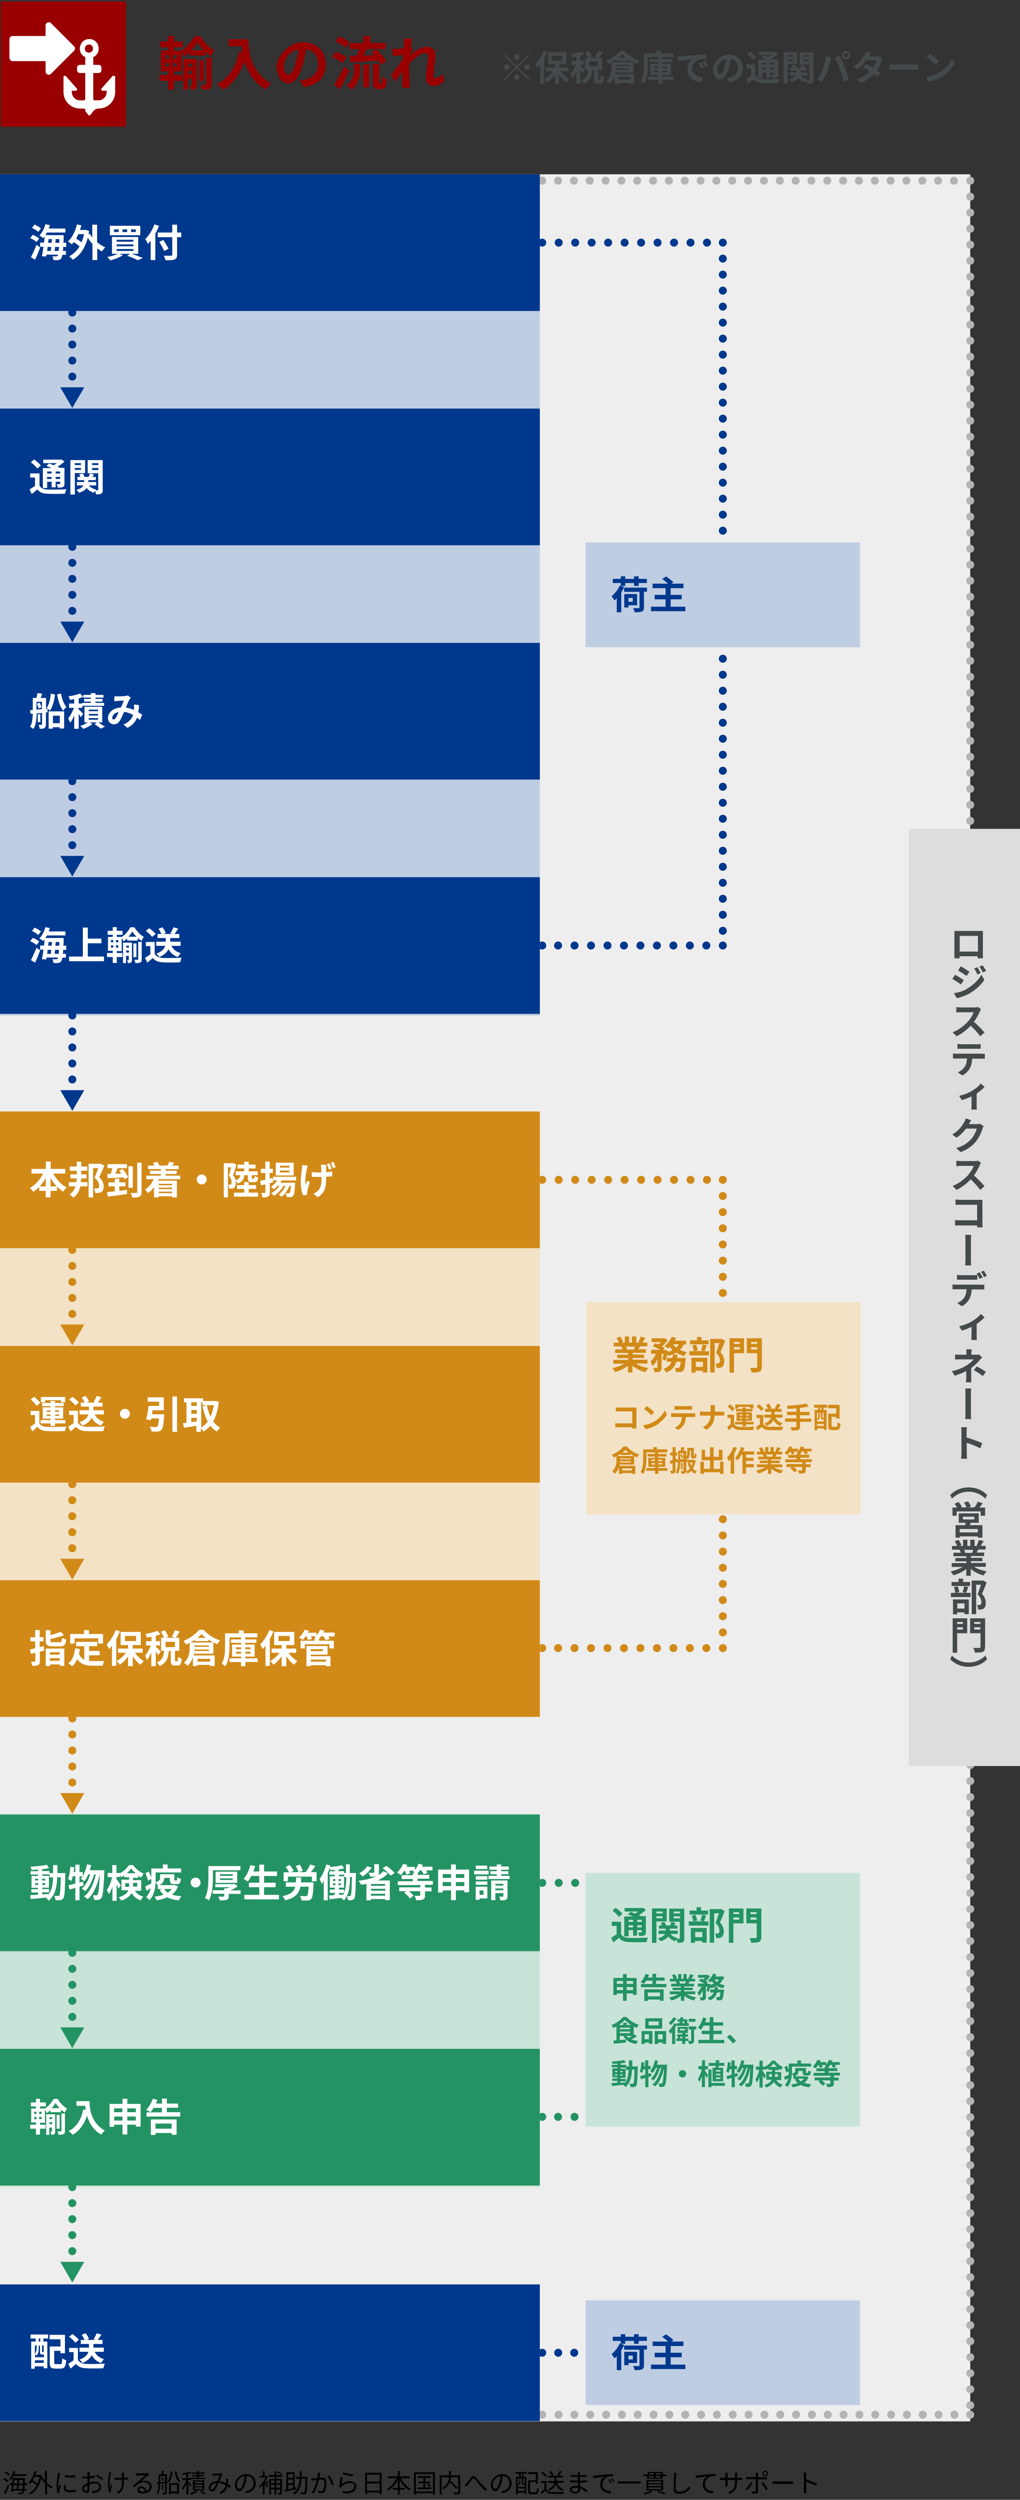 <?xml version="1.0" encoding="UTF-8"?>
<svg xmlns="http://www.w3.org/2000/svg" version="1.1" viewBox="0 0 637.7 1562">
  <rect x="0" y="0" width="637.7" height="1562" fill="#333333" stroke="none"/>
  <defs>
    <style>
      .cls-1 {
        stroke-dasharray: 0 9.7;
      }

      .cls-1, .cls-2, .cls-3, .cls-4, .cls-5, .cls-6, .cls-7, .cls-8, .cls-9, .cls-10, .cls-11, .cls-12, .cls-13, .cls-14, .cls-15, .cls-16, .cls-17 {
        fill: none;
      }

      .cls-1, .cls-3, .cls-4, .cls-5, .cls-6, .cls-8, .cls-9, .cls-10, .cls-11, .cls-12, .cls-13, .cls-14, .cls-15, .cls-16, .cls-17 {
        stroke-linecap: round;
        stroke-linejoin: round;
        stroke-width: 5px;
      }

      .cls-1, .cls-8, .cls-9, .cls-17 {
        stroke: #249363;
      }

      .cls-2 {
        opacity: 1;
      }

      .cls-3 {
        stroke-dasharray: 0 10;
      }

      .cls-3, .cls-11, .cls-12 {
        stroke: #b3b3b3;
      }

      .cls-4, .cls-5, .cls-6, .cls-10 {
        stroke: #d18a18;
      }

      .cls-4, .cls-8, .cls-14 {
        stroke-dasharray: 0 10.3;
      }

      .cls-18 {
        fill: #249363;
      }

      .cls-19 {
        fill: #44494c;
      }

      .cls-5, .cls-15, .cls-17 {
        stroke-dasharray: 0 10;
      }

      .cls-20 {
        fill: #fff;
      }

      .cls-6 {
        stroke-dasharray: 0 10.1;
      }

      .cls-21 {
        fill: #900;
      }

      .cls-22 {
        fill: #c8e4d8;
      }

      .cls-23 {
        fill: #00388e;
      }

      .cls-24 {
        fill: #ddd;
      }

      .cls-25 {
        fill: #eee;
      }

      .cls-12 {
        stroke-dasharray: 0 9.9;
      }

      .cls-13, .cls-14, .cls-15, .cls-16 {
        stroke: #00388e;
      }

      .cls-26 {
        fill: #d18a18;
      }

      .cls-27 {
        fill: #bfcde3;
      }

      .cls-16 {
        stroke-dasharray: 0 10;
      }

      .cls-28 {
        fill: #f3e2c5;
      }
    </style>
  </defs>
  <!-- Generator: Adobe Illustrator 28.7.6, SVG Export Plug-In . SVG Version: 1.2.0 Build 188)  -->
  <g>
    <g id="text">
      <rect class="cls-25" x="-.5" y="108.9" width="607.1" height="1404.1"/>
      <line class="cls-15" x1="339" y1="1470.1" x2="366.1" y2="1470.1"/>
      <rect class="cls-27" x="366.1" y="1437.4" width="171.6" height="65.4"/>
      <g>
        <path class="cls-23" d="M390.2,1465.2c-.5,1.2-1.1,2.3-1.8,3.4v12.4h-2.8v-8.8c-.5.6-1,1-1.5,1.4-.3-.6-1.2-2-1.7-2.7,2-1.6,4-4.1,5.1-6.7l.6.2v-1.7h-5v-2.6h5v-1.6h2.8v1.6h5.5v-1.6h2.9v1.6h5.1v2.6h-5.1v1.8h-2.9v-1.8h-5.5v1.8h-2.8l2,.7ZM404.5,1468.1h-1.9v9.8c0,1.5-.3,2.2-1.3,2.6-1,.4-2.4.5-4.5.5-.1-.8-.6-1.9-1-2.6,1.4,0,3,0,3.4,0,.5,0,.6-.1.6-.5v-9.7h-9.6v-2.6h14.3v2.6ZM392.9,1476.6v1.3h-2.6v-8.4h8v7h-5.3ZM392.9,1471.9v2.4h2.7v-2.4h-2.7Z"/>
        <path class="cls-23" d="M428.5,1477.5v2.8h-21.5v-2.8h9.1v-4.6h-6.8v-2.8h6.8v-4.2h-8.1v-2.8h9.6c-1-1-2.4-2.1-3.6-2.9l2.4-1.6c1.5,1,3.6,2.5,4.6,3.6l-1.3.9h7.6v2.8h-8v4.2h6.9v2.8h-6.9v4.6h9.2Z"/>
      </g>
      <g>
        <line class="cls-13" x1="339" y1="151.6" x2="339" y2="151.6"/>
        <line class="cls-14" x1="349.3" y1="151.6" x2="446.8" y2="151.6"/>
        <line class="cls-13" x1="451.9" y1="151.6" x2="451.9" y2="151.6"/>
        <line class="cls-16" x1="451.9" y1="161.6" x2="451.9" y2="585.8"/>
        <line class="cls-13" x1="451.9" y1="590.8" x2="451.9" y2="590.8"/>
        <line class="cls-14" x1="441.6" y1="590.8" x2="344.1" y2="590.8"/>
        <line class="cls-13" x1="339" y1="590.8" x2="339" y2="590.8"/>
      </g>
      <g>
        <line class="cls-10" x1="339" y1="737.2" x2="339" y2="737.2"/>
        <line class="cls-4" x1="349.3" y1="737.2" x2="446.8" y2="737.2"/>
        <line class="cls-10" x1="451.9" y1="737.2" x2="451.9" y2="737.2"/>
        <line class="cls-6" x1="451.9" y1="747.3" x2="451.9" y2="1024.8"/>
        <line class="cls-10" x1="451.9" y1="1029.8" x2="451.9" y2="1029.8"/>
        <line class="cls-4" x1="441.6" y1="1029.8" x2="344.1" y2="1029.8"/>
        <line class="cls-10" x1="339" y1="1029.8" x2="339" y2="1029.8"/>
      </g>
      <g>
        <line class="cls-9" x1="339" y1="1176.5" x2="339" y2="1176.5"/>
        <line class="cls-8" x1="349.3" y1="1176.5" x2="446.8" y2="1176.5"/>
        <line class="cls-9" x1="451.9" y1="1176.5" x2="451.9" y2="1176.5"/>
        <line class="cls-1" x1="451.9" y1="1186.2" x2="451.9" y2="1317.8"/>
        <line class="cls-9" x1="451.9" y1="1322.7" x2="451.9" y2="1322.7"/>
        <line class="cls-8" x1="441.6" y1="1322.7" x2="344.1" y2="1322.7"/>
        <line class="cls-9" x1="339" y1="1322.7" x2="339" y2="1322.7"/>
      </g>
      <g>
        <line class="cls-11" x1="339" y1="112.9" x2="339" y2="112.9"/>
        <line class="cls-12" x1="348.9" y1="112.9" x2="601.6" y2="112.9"/>
        <line class="cls-11" x1="606.6" y1="112.9" x2="606.6" y2="112.9"/>
        <line class="cls-3" x1="606.6" y1="122.9" x2="606.6" y2="1503.8"/>
        <line class="cls-11" x1="606.6" y1="1508.8" x2="606.6" y2="1508.8"/>
        <line class="cls-12" x1="596.7" y1="1508.8" x2="344" y2="1508.8"/>
        <line class="cls-11" x1="339" y1="1508.8" x2="339" y2="1508.8"/>
      </g>
      <rect class="cls-27" x="366.1" y="339" width="171.6" height="65.4"/>
      <g>
        <path class="cls-23" d="M390.2,366.8c-.5,1.2-1.1,2.3-1.8,3.4v12.4h-2.8v-8.8c-.5.6-1,1-1.5,1.4-.3-.6-1.2-2-1.7-2.7,2-1.6,4-4.1,5.1-6.7l.6.2v-1.7h-5v-2.6h5v-1.6h2.8v1.6h5.5v-1.6h2.9v1.6h5.1v2.6h-5.1v1.8h-2.9v-1.8h-5.5v1.8h-2.8l2,.7ZM404.5,369.7h-1.9v9.8c0,1.5-.3,2.2-1.3,2.6-1,.4-2.4.5-4.5.5-.1-.8-.6-1.9-1-2.6,1.4,0,3,0,3.4,0,.5,0,.6-.1.6-.5v-9.7h-9.6v-2.6h14.3v2.6ZM392.9,378.3v1.3h-2.6v-8.4h8v7h-5.3ZM392.9,373.6v2.4h2.7v-2.4h-2.7Z"/>
        <path class="cls-23" d="M428.5,379.1v2.8h-21.5v-2.8h9.1v-4.6h-6.8v-2.8h6.8v-4.2h-8.1v-2.8h9.6c-1-1-2.4-2.1-3.6-2.9l2.4-1.6c1.5,1,3.6,2.5,4.6,3.6l-1.3.9h7.6v2.8h-8v4.2h6.9v2.8h-6.9v4.6h9.2Z"/>
      </g>
      <rect class="cls-28" x="-.5" y="694.5" width="338" height="378.2"/>
      <rect class="cls-22" x="-.5" y="1133.4" width="338" height="233.2"/>
      <rect class="cls-27" x="-.5" y="108.9" width="338" height="525.6"/>
      <g>
        <path d="M4.7,1551c-.5-.5-1.7-1.2-2.7-1.7l.7-.9c1,.4,2.1,1.1,2.7,1.6l-.7,1ZM2.4,1557.8c.7-1.2,1.8-3.3,2.5-5.2l.9.7c-.7,1.7-1.6,3.7-2.4,5.2l-1.1-.7ZM5.4,1546.9c-.5-.6-1.7-1.3-2.6-1.8l.7-.8c.9.4,2.1,1.2,2.7,1.7l-.7.9ZM8.4,1547.1c-.5,1-1.1,1.8-1.6,2.5-.2-.2-.7-.5-1-.7,1.2-1.2,2.1-3,2.6-4.9l1.2.3c-.2.6-.4,1.2-.6,1.7h7.6v1.1h-8.1ZM15.4,1552.9c0,1-.1,1.8-.2,2.4h1.5v1h-1.7c-.1.9-.3,1.4-.5,1.6-.3.4-.6.5-1.1.6-.5,0-1.2,0-2,0,0-.3-.1-.7-.3-1,.8,0,1.6,0,1.9,0s.5,0,.6-.2c.1-.2.3-.5.4-1h-5.9v.7c-.1,0-1.3-.1-1.3-.1.2-1.1.5-2.6.7-4.1h-1.5v-1.1h1.6c.2-1.2.3-2.3.4-3.3h7.6s0,.4,0,.5c0,1,0,1.9-.1,2.7h1.4v1.1h-1.4ZM8.5,1552.9c-.1.8-.2,1.7-.4,2.4h2.3c0-.7.2-1.6.3-2.4h-2.3ZM8.9,1549.6c0,.7-.2,1.5-.3,2.2h2.2c0-.8.1-1.5.2-2.2h-2.1ZM14,1555.3c0-.6.1-1.4.2-2.4h-2.5c0,.9-.2,1.7-.3,2.4h2.6ZM14.3,1551.8c0-.7,0-1.4,0-2.2h-2.3c0,.7-.1,1.5-.2,2.2h2.4Z"/>
        <path d="M29.3,1551.4c1.1,1.1,2.4,2,3.7,2.5-.3.2-.6.7-.8,1-1-.5-1.9-1.2-2.8-2v5.7h-1.2v-6.8c-.9-1-1.7-2-2.4-3.1-1.2,5-3.6,8.2-6.6,9.9-.2-.3-.7-.7-.9-.9,1.9-1,3.5-2.5,4.7-4.7-.7-.7-2-1.6-3.1-2.3-.3.4-.7.9-1.1,1.2-.2-.2-.7-.6-1-.8,1.8-1.6,3.1-4.3,3.8-7.1l1.2.2c-.2.8-.4,1.5-.7,2.2h3.2c0,0,.8.2.8.2,0,.5-.2.9-.2,1.3l.6-.2c.4.8,1,1.6,1.6,2.3v-6.1h1.2v7.3ZM21.6,1547.6c-.4.8-.8,1.6-1.2,2.2,1,.6,2.2,1.4,3,2.1.6-1.3,1-2.7,1.3-4.3h-3.1Z"/>
        <path d="M37.6,1545.4c0,.3-.2.8-.3,1.1-.3,1.5-.8,4.3-.8,6.1s0,1.4.1,2.2c.3-.7.6-1.6.9-2.3l.7.5c-.4,1.1-1,2.8-1.1,3.6,0,.2,0,.5,0,.7v.6s-1.1,0-1.1,0c-.3-1.1-.6-2.9-.6-5.1s.5-5.1.7-6.4c0-.4.1-.8.1-1.1h1.4ZM41.2,1553.1c-.1.6-.2,1-.2,1.5,0,.7.5,1.4,2.7,1.4s2.6-.1,3.9-.4v1.3c-1,.2-2.3.3-3.9.3-2.7,0-3.8-.9-3.8-2.4s.1-1.2.3-1.9h1.2ZM40.6,1546.6c1.7.3,4.9.2,6.5,0v1.3c-1.7.2-4.8.2-6.5,0v-1.3Z"/>
        <path d="M55.7,1551.3c1.2-.4,2.4-.6,3.5-.6,2.3,0,4,1.3,4,3.2s-1.2,3.1-3.4,3.7c-.7.2-1.4.2-2,.2l-.4-1.3c.6,0,1.2,0,1.9-.1,1.4-.3,2.7-1,2.7-2.5s-1.2-2.1-2.7-2.1-2.3.2-3.4.6c0,1.3,0,2.7,0,3.4,0,1.5-.6,1.9-1.4,1.9-1.2,0-3.3-1.2-3.3-2.6s1.6-2.7,3.5-3.5v-.9c0-.6,0-1.4,0-2.1-.4,0-.8,0-1.2,0-.7,0-1.4,0-2,0v-1.2c.8.1,1.4.1,2,.1s.8,0,1.2,0c0-.8,0-1.5,0-1.8s0-.8,0-1.1h1.4c0,.3,0,.7,0,1.1,0,.4,0,1,0,1.7,1.2-.1,2.4-.4,3.2-.6v1.3c-.9.2-2.1.4-3.3.5,0,.8,0,1.5,0,2.1v.5ZM54.6,1555.7c0-.6,0-1.6,0-2.8-1.3.6-2.2,1.5-2.2,2.2s1.1,1.3,1.7,1.3.6-.3.6-.8ZM60.8,1546.4c1.1.6,2.8,1.7,3.6,2.3l-.6,1c-.8-.8-2.5-1.8-3.6-2.4l.6-1Z"/>
        <path d="M69.5,1545.2c0,.3-.2.7-.3,1-.5,2.3-1,5.7-.4,8.3.2-.7.5-1.6.8-2.4l.7.4c-.4,1.1-.9,2.7-1,3.5,0,.2,0,.5,0,.7v.5s-1,.1-1,.1c-.3-1-.8-3-.8-5s.4-5,.6-6.3c0-.4,0-.8,0-1.1h1.5ZM80,1549.2c-.7.1-1.6.2-2.6.3v.5c0,3.6,0,6.2-3.4,8.2l-1.2-.9c.5-.2,1.2-.6,1.6-1,1.7-1.5,1.8-3.2,1.8-6.3v-.5c-.7,0-1.4,0-2,0s-1.9,0-2.6-.1v-1.3c.7.1,1.7.2,2.5.2s1.3,0,2,0c0-1,0-2,0-2.4,0-.4,0-.7-.1-.9h1.5c0,.3,0,.6,0,.9,0,.4,0,1.4,0,2.4.9,0,1.8-.2,2.6-.4v1.3Z"/>
        <path d="M93.3,1546.3c-.3.2-.6.4-.9.6-.8.6-2.9,2.5-4.1,3.5.7-.2,1.4-.3,2.1-.3,2.6,0,4.5,1.6,4.5,3.7s-2.1,4.2-5.5,4.2-3.5-1-3.5-2.3,1-2.1,2.4-2.1,3.1,1.3,3.3,2.8c1.2-.5,2-1.4,2-2.7s-1.6-2.7-3.6-2.7-4,1.1-6.1,3.2l-.9-.9c1.3-1.1,3.3-2.8,4.3-3.6.9-.7,2.8-2.4,3.6-3.1-.8,0-4,.2-4.8.2-.4,0-.7,0-1.1,0v-1.3c.3,0,.8,0,1.1,0,.8,0,4.6-.1,5.4-.2.5,0,.7,0,.9-.1l.7.9ZM90.6,1556.8c-.1-1.2-.9-2.1-2.1-2.1s-1.3.4-1.3,1c0,.8.9,1.2,2.1,1.2s.9,0,1.3,0Z"/>
        <path d="M104.2,1550.7h.7c0,0,0,.9,0,.9h-.7v5.7c0,.6,0,.9-.5,1.1-.4.2-.9.2-1.9.2,0-.3-.2-.8-.3-1.1.6,0,1.2,0,1.4,0,.2,0,.3,0,.3-.3v-5.5l-3.1.3c0,2-.2,4.8-1.3,6.5-.2-.2-.6-.5-.9-.6,1-1.7,1.2-4,1.2-5.9h-1c0,0-.1-1-.1-1,.4,0,.7,0,1.2,0v-5h1.5c.2-.7.5-1.5.6-2.2l1.3.3c-.3.6-.5,1.3-.8,1.9h2.6v4.5ZM100.1,1551.1c.9,0,2-.2,3.1-.3v-3.6h-3.1v3.9ZM101.5,1547.9c.4.6.8,1.5.9,2.1l-.8.3c-.1-.6-.5-1.5-.8-2.2l.7-.3ZM102,1556.1h-.8v-3.6h.8v3.6ZM107.9,1544.5c-.4,2.6-1,5-2.2,6.7-.2-.2-.6-.5-.8-.7,1-1.5,1.6-3.9,1.9-6.2l1.2.3ZM105.7,1551.6h6.2v6.9h-1.2v-.6h-3.9v.7h-1.1v-7ZM106.8,1552.7v4.1h3.9v-4.1h-3.9ZM110.3,1544.2c.4,2.4,1.3,4.8,2.4,6-.3.2-.7.6-.9.9-1.2-1.4-2.1-4.1-2.6-6.7l1-.2Z"/>
        <path d="M119.2,1553.7c-.3-.4-.9-1.3-1.4-1.9v6.9h-1.2v-7c-.6,1.6-1.5,3.2-2.3,4.1-.1-.3-.4-.8-.6-1.1,1-1.1,2.1-3.2,2.8-5.1h-2.4v-1.1h2.4v-2.4c-.7.1-1.5.3-2.2.3,0-.3-.2-.7-.4-.9,1.7-.3,3.8-.7,4.9-1.2l.8.9c-.6.2-1.3.4-2,.6v2.7h1.7v-.3h3.9v-.9h-3v-.8h3v-.8h-3.4v-.8h3.4v-.9h1.2v.9h3.6v.8h-3.6v.8h3.2v.8h-3.2v.9h4v.8h-9v.6h-1.8v1c.5.5,1.8,1.8,2.1,2.2l-.7.9ZM123.4,1556.8c-.9.8-2.5,1.5-3.8,1.9-.2-.2-.5-.6-.8-.8,1.3-.4,2.8-1.1,3.6-1.8l1,.6ZM120.6,1556.1v-6.3h7.1v6.3h-7.1ZM121.7,1551.6h4.9v-1h-4.9v1ZM121.7,1553.5h4.9v-1h-4.9v1ZM121.7,1555.3h4.9v-1.1h-4.9v1.1ZM125.7,1556.2c1.1.6,2.3,1.3,3.1,1.9l-1,.6c-.6-.5-1.8-1.2-2.8-1.8l.8-.6Z"/>
        <path d="M143.9,1554.8c-.5-.4-1-.8-1.6-1.2-.7,2.1-1.9,3.6-4.2,4.7l-1.1-.9c2.5-1.1,3.6-2.8,4.1-4.5-1.3-.7-2.9-1.3-4.5-1.4-.6,1.4-1.4,3.2-2,4.1-.6.8-1.2,1.1-2,1.1-1.2,0-2.1-.8-2.1-2.2,0-2.3,2.2-4.1,5.3-4.2.6-1.2,1.2-2.6,1.6-3.6-.6,0-2.5.1-3.3.2-.4,0-.8,0-1.2.1v-1.3c.3,0,.8,0,1.1,0,.8,0,2.9-.1,3.6-.2.3,0,.6,0,.8-.2l.8.7c-.2.2-.3.3-.4.5-.4.7-1.1,2.3-1.8,3.8,1.6.2,3,.7,4.3,1.3,0-.4,0-.8.1-1.2,0-.4,0-.9,0-1.5h1.3c0,1.3-.2,2.3-.3,3.2.8.4,1.4.8,1.9,1.2l-.6,1.3ZM135.3,1551.5c-2.3.2-3.6,1.6-3.6,2.9s.4,1.1.9,1.1.6-.1,1-.6c.6-.7,1.2-2.2,1.7-3.4Z"/>
        <path d="M153.1,1556.6c.5,0,1-.1,1.4-.2,2-.4,4-2,4-4.7s-1.5-4.4-4.2-4.6c-.2,1.5-.5,3.1-.9,4.6-1,3.2-2.2,4.9-3.7,4.9s-2.8-1.6-2.8-4.2,3.1-6.5,6.9-6.5,6.1,2.6,6.1,5.8-2.2,5.6-6,6.1l-.7-1.2ZM152.1,1551.5c.4-1.3.7-2.8.9-4.3-3,.4-4.9,3-4.9,5.1s.9,2.9,1.6,2.9,1.6-1.1,2.4-3.7Z"/>
        <path d="M168,1550.5c-.4.6-.9,1.2-1.3,1.7.4.5.8,1,.9,1.2l-.7.8c-.3-.5-1-1.4-1.5-2.2v6.6h-1.1v-5.9c-.6.7-1.2,1.4-1.8,1.9-.1-.3-.4-.8-.6-1,1.6-1.2,3.2-3.4,4.1-5.5h-3.7v-1.1h2v-2.9h1.1v2.9h1.3s.6.4.6.4c-.4,1.2-1,2.4-1.7,3.6.2.2.4.4.6.7.4-.5.8-1.2,1-1.7l.7.5ZM172.8,1547.4v1.5h3.5v8.5c0,.6-.1.9-.5,1.1-.4.2-.9.2-1.7.2,0-.3-.2-.8-.4-1,.6,0,1.1,0,1.3,0,.2,0,.2,0,.2-.2v-2h-2.4v3.2h-1.1v-3.2h-2.3v3.3h-1.1v-9.7h3.4v-1.5h-3.9v-1.1h3.9v-2.3h1.1v2.3h3.8v1.1h-3.8ZM169.3,1549.9v1.7h2.3v-1.7h-2.3ZM171.6,1554.4v-1.8h-2.3v1.8h2.3ZM172.8,1549.9v1.7h2.4v-1.7h-2.4ZM175.1,1554.4v-1.8h-2.4v1.8h2.4ZM175.6,1546.3c-.5-.4-1.5-1.1-2.3-1.5l.6-.6c.8.4,1.8,1,2.3,1.4l-.7.7Z"/>
        <path d="M185.2,1555.4c-2.5.6-5.2,1.2-7.1,1.6l-.2-1.2,1.1-.2v-10.9h5.2v9.7l.9-.2v1.1ZM180.2,1545.9v2.3h3v-2.3h-3ZM183.1,1549.3h-3v2.3h3v-2.3ZM180.2,1555.4c.9-.2,1.9-.4,3-.6v-2.1h-3v2.8ZM192.2,1547.6s0,.4,0,.6c-.2,6.7-.3,9-.8,9.7-.3.4-.6.5-1.2.6-.5,0-1.3,0-2.2,0,0-.4-.1-.8-.4-1.1.9,0,1.7,0,2.1,0,.3,0,.4,0,.6-.2.4-.5.6-2.6.7-8.4h-2.5c-.2,4.2-1.1,7.8-4.4,9.9-.2-.3-.6-.7-.9-.9,3-1.9,3.8-5.2,4.1-9h-2.5v-1.1h2.6c0-1.2,0-2.4,0-3.6h1.2c0,1.2,0,2.4,0,3.6h3.6Z"/>
        <path d="M200.3,1545c0,.3-.1.6-.2.9,0,.5-.2,1.4-.4,2.2.7,0,1.4,0,1.8,0,1.4,0,2.6.5,2.6,2.7s-.3,4.4-.9,5.7c-.5,1.1-1.3,1.3-2.3,1.3s-1.4-.1-1.9-.2l-.2-1.3c.7.2,1.5.4,1.9.4s1.1-.1,1.4-.8c.5-1.1.7-3.1.7-4.8s-.7-1.7-1.7-1.7-1,0-1.7.1c-.6,2.3-1.6,5.8-3.3,8.5l-1.3-.5c1.6-2.2,2.8-5.7,3.3-7.9-.8,0-1.6.2-2,.2-.4,0-1,.1-1.4.2v-1.4c.4,0,.8,0,1.3,0,.5,0,1.5,0,2.4-.2.2-1.1.4-2.4.4-3.4l1.5.2ZM205.8,1546.7c1,1.3,2.4,4.2,2.9,5.7l-1.2.6c-.5-1.6-1.7-4.4-2.8-5.7l1.2-.5Z"/>
        <path d="M213.7,1552.2c1.5-1.3,3.2-1.9,5.1-1.9s4,1.5,4,3.3c0,2.8-2.5,4.8-8.4,4.3l-.4-1.3c5,.6,7.4-.8,7.4-3s-1.2-2.1-2.8-2.1-3.8.8-4.9,2.1c-.2.3-.4.5-.5.8l-1.2-.3c.3-1.4.7-4.8.8-6.4l1.4.2c-.2,1.1-.5,3.4-.6,4.4ZM214.7,1544.9c1.4.4,4.7,1.1,6.1,1.2l-.3,1.2c-1.5-.2-4.9-.9-6.2-1.2l.3-1.2Z"/>
        <path d="M238.6,1545.1v13.3h-1.2v-1h-7.9v1h-1.2v-13.3h10.4ZM229.4,1546.3v4.3h7.9v-4.3h-7.9ZM237.3,1556.3v-4.5h-7.9v4.5h7.9Z"/>
        <path d="M250.7,1548.6c1.3,2.7,3.6,5.3,6.1,6.5-.3.2-.7.7-.9,1-2.4-1.3-4.6-3.8-6-6.5v4.9h3v1.2h-3v3h-1.2v-3h-3.1v-1.2h3.1v-4.9c-1.5,2.8-3.6,5.2-6,6.5-.2-.3-.6-.7-.8-1,2.4-1.3,4.8-3.9,6.1-6.6h-5.6v-1.2h6.3v-3.3h1.2v3.3h6.3v1.2h-5.6Z"/>
        <path d="M271.9,1544.8v13.9h-1.2v-.8h-10.7v.8h-1.2v-13.9h13.1ZM270.7,1556.8v-10.9h-10.7v10.9h10.7ZM269.7,1554.3v1h-8.7v-1h3.7v-2.7h-3v-1h3v-2.3h-3.5v-1.1h8.2v1.1h-3.6v2.3h3.2v1h-3.2v2.7h3.9ZM267.6,1551.9c.6.5,1.3,1.2,1.6,1.7l-.8.5c-.3-.5-1-1.3-1.6-1.8l.8-.4Z"/>
        <path d="M287.7,1557.1c0,.8-.2,1.2-.7,1.3-.6.2-1.6.2-3,.2,0-.3-.2-.9-.4-1.2,1.1,0,2.2,0,2.5,0,.3,0,.4-.1.4-.4v-9.1h-4.6c0,.7-.1,1.4-.3,2.1,1.6,1.4,3.5,3.3,4.5,4.4l-1,.8c-.8-1.1-2.4-2.7-3.9-4.1-.6,1.5-1.7,3-3.9,4.3-.2-.3-.6-.7-.8-.9,3.5-1.9,4.1-4.5,4.2-6.6h-4.6v10.7h-1.2v-11.9h5.8v-2.7h1.2v2.7h5.8v10.3Z"/>
        <path d="M291.4,1551.9c.8-.9,2.2-2.7,3.1-3.8.9-1.1,1.8-1.2,2.8-.2.9,1,2.2,2.5,3.2,3.6,1,1.1,2.5,2.7,4,4l-1,1.1c-1.2-1.1-2.7-2.7-3.7-4-1-1.2-2.2-2.7-3-3.5-.7-.7-1-.6-1.5,0-.7.9-2,2.7-2.8,3.6-.3.4-.7.9-.9,1.2l-1.2-1.2c.4-.3.7-.6,1.1-1Z"/>
        <path d="M313.1,1556.6c.5,0,1-.1,1.4-.2,2-.4,4-2,4-4.7s-1.5-4.4-4.2-4.6c-.2,1.5-.5,3.1-.9,4.6-1,3.2-2.2,4.9-3.7,4.9s-2.8-1.6-2.8-4.2,3.1-6.5,6.9-6.5,6.1,2.6,6.1,5.8-2.2,5.6-6,6.1l-.7-1.2ZM312.1,1551.5c.4-1.3.7-2.8.9-4.3-3,.4-4.9,3-4.9,5.1s.9,2.9,1.6,2.9,1.6-1.1,2.4-3.7Z"/>
        <path d="M322.3,1544.6h7.1v1.1h-2.2v1.9h1.8v10.8h-1v-.9h-4.4v1.1h-1v-11h1.9v-1.9h-2.3v-1.1ZM323.6,1548.6v5.4h4.4v-1.5s-.1,0-.2,0h-.8c-.6,0-.8-.2-.8-.9v-3h-.9v1.3c0,1-.2,2.2-1.2,3.2-.1-.1-.4-.4-.5-.5.9-.8,1.1-1.9,1.1-2.7v-1.3h-1.1ZM328.1,1556.5v-1.6h-4.4v1.6h4.4ZM326.4,1545.7h-.9v1.9h.9v-1.9ZM328.1,1548.6h-1.1v3c0,.2,0,.2.2.2h.6c.2,0,.2,0,.2,0h0s0-3.2,0-3.2ZM334.8,1557.4c.7,0,.8-.4.9-2.7.3.2.8.4,1.1.5-.2,2.6-.5,3.3-2,3.3h-2.7c-1.5,0-1.9-.4-1.9-1.8v-6.9h4.8v-3.9h-4.8v-1.2h6v7.2h-1.2v-1.1h-3.6v5.8c0,.6.1.7.9.7h2.5Z"/>
        <path d="M341.5,1555.4c.8,1.2,2.1,1.7,4,1.8,1.7,0,5.3,0,7.2-.1-.1.3-.3.8-.4,1.2-1.7,0-5,0-6.8,0-2.1,0-3.5-.7-4.5-1.9-.8.7-1.6,1.4-2.4,2l-.6-1.2c.7-.5,1.6-1.2,2.4-1.8v-4h-2.2v-1.1h3.4v5.1ZM341.1,1547.7c-.5-.8-1.7-1.8-2.7-2.5l.9-.7c1,.7,2.2,1.7,2.8,2.5l-.9.8ZM348.3,1551.4c.7,2,2,3.4,4.2,4-.3.2-.6.7-.8,1-2.1-.7-3.4-2.1-4.2-4.1-.5,1.4-1.6,2.9-4.2,4-.2-.2-.5-.7-.8-.9,2.8-1.1,3.7-2.6,4-4h-4.1v-1.1h4.2c0-.2,0-.3,0-.4v-1.8h-3.7v-1.1h2c-.2-.7-.8-1.8-1.4-2.6l1-.4c.6.8,1.2,1.8,1.5,2.5l-1,.4h6.9v1.1h-4.1v1.8c0,.1,0,.3,0,.4h4.6v1.1h-4.1ZM351.1,1544.4c-.6.9-1.2,2-1.7,2.6l-1-.4c.5-.7,1.2-1.9,1.5-2.7l1.2.4Z"/>
        <path d="M366.4,1557.2c-.9-.8-2.2-1.8-3.8-2.4,0,.4,0,.8,0,1,0,1.1-.7,2.2-2.8,2.2s-3.5-.8-3.5-2.4,1.4-2.4,3.7-2.4.9,0,1.3,0c0-.7,0-1.5,0-2.1h-.9c-1.1,0-2.8,0-4-.2v-1.2c1.1.2,2.9.3,4,.3h.8v-2.3h-.8c-1.1,0-2.8-.1-3.7-.2v-1.2c1,.2,2.7.3,3.7.3h.8v-1c0-.3,0-.7,0-.9h1.4c0,.3,0,.6,0,1.1,0,.2,0,.5,0,.9,1.4,0,2.7-.2,4.1-.4v1.2c-1.2.1-2.6.3-4.1.3v2.3c1.5,0,3-.2,4.4-.4v1.2c-1.5.2-2.9.3-4.4.4,0,.8,0,1.6.1,2.4,2.1.6,3.7,1.7,4.6,2.5l-.7,1.1ZM361.3,1554.5c-.5,0-1-.1-1.5-.1-1.5,0-2.3.6-2.3,1.3s.6,1.3,2.2,1.3,1.7-.3,1.7-1.4,0-.6,0-1.1Z"/>
        <path d="M372.1,1546.8c1,0,4-.4,6.9-.6,1.7-.1,3.2-.2,4.3-.3v1.3c-.9,0-2.3,0-3.1.3-2.3.7-3.6,3.1-3.6,5,0,3.1,2.9,4.1,5.5,4.2l-.5,1.3c-2.9-.1-6.3-1.7-6.3-5.2s1.5-4.5,2.9-5.3c-1.4.2-5.7.6-7.4.9v-1.4c.5,0,1,0,1.3,0ZM382.4,1551.3l-.8.4c-.4-.8-.8-1.6-1.3-2.3l.8-.4c.4.5,1,1.5,1.3,2.2ZM384.2,1550.7l-.8.4c-.4-.8-.8-1.6-1.4-2.2l.8-.4c.4.5,1,1.5,1.4,2.2Z"/>
        <path d="M400.6,1550.5v1.3h-14.5v-1.3h14.5Z"/>
        <path d="M416.5,1546.2v1h-2.2v1.7h-9.9l.2-1.7h-2.4v-1h2.5l.2-1.6h9.5v1.6c-.1,0,2,0,2,0ZM408,1556.8c-1.3.8-3.3,1.5-4.9,1.9-.2-.2-.6-.7-.9-.9,1.6-.3,3.6-.9,4.7-1.5l1.1.5ZM414.6,1556.1h-10.4v-6.4h10.4v6.4ZM413.4,1550.5h-8v1.1h8v-1.1ZM413.4,1552.3h-8v1.1h8v-1.1ZM413.4,1554.2h-8v1.1h8v-1.1ZM405.6,1548.2h3.1c0-.3,0-.6.1-1h-3.1v1ZM405.9,1545.4v.9c-.1,0,2.9,0,2.9,0,0-.3,0-.6,0-.9h-3ZM413,1548.2v-1c0,0-3.1,0-3.1,0,0,.4,0,.7-.1,1h3.2ZM413.2,1545.4h-3.1v.9c0,0,3,0,3,0v-.9ZM411.6,1556.3c1.8.5,3.7,1.2,4.8,1.7l-1.2.6c-1-.5-2.8-1.2-4.5-1.8l.9-.6Z"/>
        <path d="M422.8,1545c0,.5-.1,1.1-.2,1.6,0,1.8-.2,5.5-.2,7.9s1.1,2.4,2.6,2.4c2.9,0,4.6-1.6,5.7-3.3l.9,1.1c-1.1,1.5-3.1,3.5-6.6,3.5s-3.8-1-3.8-3.5.2-6.4.2-8,0-1.1-.1-1.6h1.6Z"/>
        <path d="M436.2,1546.7c1,0,4-.4,6.9-.6,1.7-.1,3.2-.2,4.3-.3v1.3c-.9,0-2.3,0-3.1.3-2.3.7-3.6,3.1-3.6,5,0,3.1,2.9,4.1,5.5,4.2l-.5,1.3c-2.9-.1-6.3-1.7-6.3-5.2s1.5-4.5,2.9-5.3c-1.4.2-5.7.6-7.4.9v-1.4c.5,0,1,0,1.3,0Z"/>
        <path d="M462.6,1548.3c.7,0,1.2,0,1.5,0v1.3c-.2,0-.8,0-1.5,0h-1.8v.6c0,4.3-.9,6.5-4.6,8.1l-1.1-1c2.9-1.1,4.4-2.5,4.4-7v-.7h-4.6v2.6c0,.6,0,1.3,0,1.5h-1.4c0-.2,0-.8,0-1.5v-2.6h-1.7c-.7,0-1.4,0-1.6,0v-1.4c.1,0,.9.1,1.6.1h1.7v-2c0-.5,0-1,0-1.2h1.4c0,.2,0,.6,0,1.2v2h4.6v-2c0-.6,0-1.2,0-1.3h1.4c0,.2,0,.7,0,1.3v2h1.8Z"/>
        <path d="M470.5,1551.5c-.7,1.4-2.2,3.4-3.1,4.4l-1.1-.8c1.1-1,2.4-2.9,3.1-4.2l1.1.5ZM473.9,1549.1v7.7c0,.8-.4,1.3-1.4,1.3s-1.6,0-2.3-.1v-1.3c.6.1,1.3.2,1.7.2s.6-.2.6-.6v-7.2h-4.5c-.5,0-.9,0-1.4,0v-1.3c.4,0,.8,0,1.4,0h4.5v-1.6c0-.4,0-.9-.1-1.1h1.5c0,.2,0,.8,0,1.2v1.6h4.2c.4,0,.9,0,1.3,0v1.3c-.4,0-.9,0-1.3,0h-4.2ZM477.2,1551c.8,1,2.1,3,2.8,4.2l-1.2.7c-.6-1.2-1.8-3.2-2.7-4.3l1.1-.6ZM476.7,1545.6c0-1,.8-1.8,1.7-1.8s1.8.8,1.8,1.8-.8,1.7-1.8,1.7-1.7-.8-1.7-1.7ZM477.4,1545.6c0,.6.4,1,1,1s1-.4,1-1-.4-1-1-1-1,.5-1,1Z"/>
        <path d="M483,1550.5c.5,0,1.3,0,2.2,0h8.8c.8,0,1.4,0,1.7,0v1.6c-.3,0-1,0-1.7,0h-8.8c-.9,0-1.7,0-2.2,0v-1.6Z"/>
        <path d="M510.3,1553.3c-1.7-.9-4.5-2-6.3-2.6v5.3c0,.5,0,1.4.1,1.9h-1.5c0-.5,0-1.3,0-1.9v-9.3c0-.4,0-1.2-.1-1.7h1.6c0,.5-.1,1.2-.1,1.7v2.6c2.1.6,5.1,1.8,6.8,2.6l-.5,1.4Z"/>
      </g>
      <g>
        <path class="cls-21" d="M108.8,46.8h5.3v3.7h-5.3v5.6h-3.7v-5.6h-5.3v-3.7h5.3v-2.2h-4.5v-13h4.5v-2h-4.9v-3.7h4.9v-3.4h3.7v3.4h5.4v3.7h-5.4v2h4.6c3.3-2,6.5-5.9,8.1-9h3.7c2.2,3.6,5.5,7.2,8.9,8.9-.8,1-1.6,2.5-2.2,3.7-1.2-.8-2.4-1.7-3.5-2.8v2.3h-9.9v-2c-1.1,1-2.2,1.9-3.4,2.7-.3-.9-1-2.1-1.6-3v12.2h-4.6v2.2ZM103.5,36.7h2.2v-2.2h-2.2v2.2ZM103.5,41.6h2.2v-2.1h-2.2v2.1ZM110.4,34.5h-2.2v2.2h2.2v-2.2ZM110.4,39.5h-2.2v2.1h2.2v-2.1ZM123.1,52.9c0,1.3-.1,2.1-.9,2.7-.7.5-1.6.5-2.8.5,0-.8-.4-2.1-.8-2.9h1.2c.2,0,.3,0,.3-.4v-3.5h-2.6v6.7h-2.9v-19.2h8.4v16.1ZM117.7,39.8v1.8h2.6v-1.8h-2.6ZM120.2,46.3v-1.9h-2.6v1.9h2.6ZM127.3,31.4c-1.5-1.6-2.9-3.3-3.9-4.9-.9,1.6-2.2,3.3-3.7,4.9h7.5ZM127.4,50.6h-2.9v-12.9h2.9v12.9ZM129,36.2h3.3v16.3c0,1.6-.3,2.5-1.3,3-1,.5-2.5.6-4.6.6-.1-.9-.5-2.2-1-3.1,1.3,0,2.6,0,3,0,.4,0,.5-.1.5-.5v-16.3Z"/>
        <path class="cls-21" d="M155.3,24.5c0,6.8,1,19.9,14.2,27.8-.9.8-2.7,2.6-3.5,3.7-7.5-4.5-11.3-11.3-13.2-17.7-2.7,8.1-7,14-13.3,17.8-.8-.9-2.8-2.7-3.9-3.5,7.5-3.8,11.8-10.7,13.8-20.2l2.2.4c-.3-1.4-.4-2.7-.5-3.9h-8.2v-4.4h12.5Z"/>
        <path class="cls-21" d="M187.5,50.3c1.4-.2,2.4-.4,3.3-.6,4.6-1.1,8.1-4.4,8.1-9.5s-2.7-8.6-7.5-9.4c-.5,3-1.1,6.3-2.1,9.7-2.1,7.2-5.2,11.6-9.1,11.6s-7.3-4.4-7.3-10.4,7.2-15.3,16.4-15.3,14.4,6.2,14.4,13.9-4.6,12.8-13.6,14.2l-2.7-4.2ZM184.7,39.5c.8-2.6,1.5-5.7,1.9-8.6-5.9,1.2-9,6.4-9,10.3s1.4,5.4,2.8,5.4,2.9-2.2,4.4-7.1Z"/>
        <path class="cls-21" d="M214.1,39.4c-1.4-1.2-4.2-2.8-6.5-3.8l2.3-3.2c2.2.8,5.2,2.2,6.7,3.4l-2.4,3.6ZM218.4,44.2c-1.8,3.8-3.9,8-5.9,11.5l-3.7-2.7c1.8-2.7,4.4-7.3,6.4-11.5l3.2,2.7ZM216.1,29.8c-1.3-1.3-4.1-2.9-6.4-3.9l2.3-3.2c2.2.9,5.1,2.4,6.5,3.6l-2.5,3.5ZM221.2,39.9h3.9v3.5c0,4-.6,9-5.4,12.7-.6-.9-2.1-2.2-3-2.8,4.1-3,4.6-6.9,4.6-10v-3.3ZM227.1,26.8v-4.3h4.4v4.3h9.6v3.8h-11.7c-.8,1.4-1.5,2.8-2.3,4.1,2.2,0,4.5-.1,6.8-.2-.6-.6-1.2-1.3-1.8-1.9l3.3-1.8c2.3,2.2,5,5.3,6.2,7.6l-3.6,1.9c-.3-.7-.8-1.5-1.3-2.3-6.3.4-12.9.7-17.6.9l-.4-4c1.2,0,2.6,0,4.1,0,.6-1.3,1.3-2.8,1.8-4.2h-6.1v-3.8h8.7ZM227.1,40.2h3.7v14.4h-3.7v-14.4ZM238,52.2c.2,0,.4,0,.5-.1.1,0,.2-.4.3-.9,0-.5,0-1.8.1-3.4.7.6,1.9,1.3,2.9,1.6,0,1.6-.2,3.5-.4,4.2-.3.8-.6,1.3-1.2,1.6-.5.3-1.3.5-2,.5h-1.8c-.9,0-1.8-.3-2.4-.9-.6-.6-.8-1.4-.8-3.8v-11.1h3.9v11.2c0,.5,0,.9,0,1,0,.1.3.2.4.2h.6Z"/>
        <path class="cls-21" d="M277.5,51c-1.6,1.5-3.8,2.7-6.7,2.7s-4.5-2-4.5-5.4,1.3-9.1,1.3-12.3-.9-2.6-2.4-2.6c-2.7,0-6.6,3.3-9.4,6.5,0,1,0,2,0,2.9,0,2.9,0,5.9.2,9.3,0,.6.2,1.9.3,2.7h-4.9c0-.8.1-2.1.1-2.6,0-2.8,0-4.8.1-7.8-1.5,2.3-3.3,4.9-4.5,6.6l-2.8-4c2-2.4,5.6-7.2,7.6-10.2v-2.5c-1.6.2-4.3.6-6.3.8l-.4-4.6c1,0,1.8,0,3.1,0,1,0,2.6-.3,4.1-.5,0-1.3.1-2.3.1-2.7,0-1,0-2.1-.1-3.2h5.2c-.2,1.2-.5,3-.8,5.2l1.3,1.7c-.5.6-1.2,1.8-1.8,2.7,0,.3,0,.5,0,.8,2.8-2.4,6.9-5.3,10.4-5.3s5.6,2.3,5.6,5.3-1.2,8.9-1.2,12.6.5,1.5,1.4,1.5c1.3,0,3-.9,4.6-2.5l.6,5Z"/>
      </g>
      <rect class="cls-23" x="-.5" y="108.9" width="338" height="85.4"/>
      <g>
        <line class="cls-15" x1="45.2" y1="195.3" x2="45.2" y2="244.1"/>
        <polygon class="cls-23" points="37.7 242 45.2 254.9 52.7 242 37.7 242"/>
      </g>
      <rect class="cls-23" x="-.5" y="255.3" width="338" height="85.4"/>
      <g>
        <line class="cls-15" x1="45.2" y1="341.7" x2="45.2" y2="390.6"/>
        <polygon class="cls-23" points="37.7 388.4 45.2 401.3 52.7 388.4 37.7 388.4"/>
      </g>
      <rect class="cls-23" x="-.5" y="401.7" width="338" height="85.4"/>
      <g>
        <line class="cls-15" x1="45.2" y1="488.1" x2="45.2" y2="537"/>
        <polygon class="cls-23" points="37.7 534.8 45.2 547.7 52.7 534.8 37.7 534.8"/>
      </g>
      <rect class="cls-23" x="-.5" y="548.1" width="338" height="85.4"/>
      <g>
        <line class="cls-15" x1="45.2" y1="634.5" x2="45.2" y2="683.4"/>
        <polygon class="cls-23" points="37.7 681.2 45.2 694.1 52.7 681.2 37.7 681.2"/>
      </g>
      <rect class="cls-26" x="-.5" y="694.5" width="338" height="85.4"/>
      <g>
        <line class="cls-5" x1="45.2" y1="781" x2="45.2" y2="829.8"/>
        <polygon class="cls-26" points="37.7 827.6 45.2 840.6 52.7 827.6 37.7 827.6"/>
      </g>
      <rect class="cls-26" x="-.5" y="841" width="338" height="85.4"/>
      <g>
        <line class="cls-5" x1="45.2" y1="927.4" x2="45.2" y2="976.2"/>
        <polygon class="cls-26" points="37.7 974 45.2 987 52.7 974 37.7 974"/>
      </g>
      <rect class="cls-26" x="-.5" y="987.4" width="338" height="85.4"/>
      <g>
        <line class="cls-5" x1="45.2" y1="1073.8" x2="45.2" y2="1122.6"/>
        <polygon class="cls-26" points="37.7 1120.4 45.2 1133.4 52.7 1120.4 37.7 1120.4"/>
      </g>
      <rect class="cls-18" x="-.5" y="1133.8" width="338" height="85.4"/>
      <g>
        <line class="cls-17" x1="45.2" y1="1220.2" x2="45.2" y2="1269"/>
        <polygon class="cls-18" points="37.7 1266.8 45.2 1279.8 52.7 1266.8 37.7 1266.8"/>
      </g>
      <rect class="cls-18" x="-.5" y="1280.2" width="338" height="85.4"/>
      <g>
        <line class="cls-17" x1="45.2" y1="1366.6" x2="45.2" y2="1415.4"/>
        <polygon class="cls-18" points="37.7 1413.3 45.2 1426.2 52.7 1413.3 37.7 1413.3"/>
      </g>
      <rect class="cls-23" x="-.5" y="1427.4" width="338" height="85.4"/>
      <rect class="cls-21" x=".5" y=".9" width="78.3" height="78.3"/>
      <g>
        <rect class="cls-20" x="5.9" y="22.5" width="27.2" height="15.7" rx="2" ry="2"/>
        <path class="cls-20" d="M46.3,31.7l-14.4,14.4c-1.3,1.3-3.4.4-3.4-1.4V15.9c0-1.8,2.2-2.7,3.4-1.4l14.4,14.4c.8.8.8,2,0,2.8Z"/>
      </g>
      <g>
        <path class="cls-19" d="M323.1,41.4l7.3-7.3.6.6-7.3,7.3,7.3,7.3-.6.6-7.3-7.3-7.3,7.3-.6-.6,7.3-7.3-7.3-7.3.6-.6,7.3,7.3ZM318.5,42c0,.9-.7,1.7-1.7,1.7s-1.7-.7-1.7-1.7.7-1.7,1.7-1.7,1.7.7,1.7,1.7ZM323.1,37.4c-.9,0-1.7-.7-1.7-1.7s.7-1.7,1.7-1.7,1.6.7,1.6,1.7-.7,1.7-1.6,1.7ZM323.1,46.6c.9,0,1.6.7,1.6,1.7s-.7,1.6-1.6,1.6-1.7-.7-1.7-1.6.7-1.7,1.7-1.7ZM327.7,42c0-.9.7-1.7,1.7-1.7s1.7.7,1.7,1.7-.7,1.7-1.7,1.7-1.7-.7-1.7-1.7Z"/>
        <path class="cls-19" d="M342.2,32.6c-.6,1.4-1.3,2.9-2,4.3v15.3h-2.5v-11.5c-.5.7-1.1,1.4-1.7,2-.2-.6-1-2-1.4-2.7,2-2,4-5.1,5.2-8.2l2.4.8ZM350.8,44.6c1.3,1.9,3.2,3.7,5,4.8-.6.5-1.4,1.4-1.8,2.1-1.6-1.1-3.2-2.9-4.5-4.9v5.7h-2.6v-5.6c-1.3,1.9-3,3.6-4.8,4.7-.4-.6-1.2-1.6-1.8-2.1,2-1,3.9-2.8,5.3-4.8h-4.5v-2.4h5.8v-2h-4.3v-7.5h11.6v7.5h-4.6v2h5.7v2.4h-4.4ZM345.1,37.9h6.4v-2.9h-6.4v2.9Z"/>
        <path class="cls-19" d="M364.1,45.9c-.3-.6-.8-1.4-1.3-2.2v8.6h-2.5v-7.9c-.7,1.7-1.5,3.3-2.4,4.4-.2-.7-.8-1.8-1.2-2.5,1.2-1.4,2.4-3.8,3.3-5.9h-2.8v-2.4h3.1v-2.6c-.9.2-1.8.3-2.7.4-.1-.6-.4-1.5-.7-2,2.4-.4,5.1-1.1,6.8-1.8l1.7,2c-.8.3-1.7.6-2.6.8v3.1h2.4v2.4h-2.4v.6c.6.5,2.4,2.4,2.8,2.9l-1.5,2ZM375,49.7c.3,0,.4-.3.5-2.6.5.4,1.6.8,2.2,1-.2,3.1-.8,4-2.4,4h-1.5c-2,0-2.4-.8-2.4-3.1v-5.3h-1.2c-.3,3.8-1.2,6.9-5.2,8.6-.3-.6-1-1.6-1.5-2.1,3.3-1.3,3.9-3.7,4.1-6.6h-1.8v-7.5h1.7c-.4-1-1.1-2.4-1.7-3.4l2.2-.9c.8,1.2,1.7,2.7,2,3.7l-1.4.6h5.2l-1.7-.6c.6-1,1.4-2.6,1.8-3.8l2.7.9c-.7,1.3-1.5,2.6-2.2,3.5h2v7.5h-2.5v5.3c0,.7,0,.7.3.7h.7ZM373.8,38.4h-5.4v3h5.4v-3Z"/>
        <path class="cls-19" d="M384.6,45.4c0,.3-.1.6-.2.9h12.1v6.1h-2.6v-.6h-7.2v.6h-2.5v-5.1c-.6,1.8-1.5,3.7-3.1,5-.4-.5-1.5-1.5-2-1.8,2.9-2.5,3.3-6,3.3-8.6v-2.8c-.7.4-1.4.7-2.1,1-.3-.6-.9-1.6-1.5-2.1,3.7-1.4,7.2-4,9-6.3h2.6c2.4,2.8,6,5,9.4,6.1-.6.6-1.2,1.5-1.6,2.2-.7-.3-1.5-.7-2.2-1.1v6.5h-11.2ZM385.2,37.2c-.8.5-1.7,1.1-2.6,1.6h13c-.9-.5-1.9-1.1-2.8-1.7v.9h-7.7v-.8ZM393.2,43.7v-.9h-8.3c0,.3,0,.6,0,.9h8.4ZM384.9,41.3h8.3v-.8h-8.3v.8ZM391.5,36.1c-1-.7-1.8-1.5-2.5-2.2-.6.7-1.5,1.5-2.4,2.2h4.9ZM386.7,48.1v1.6h7.2v-1.6h-7.2Z"/>
        <path class="cls-19" d="M421.3,49.9h-7.1v2.4h-2.5v-2.4h-6.6v-2.1h6.6v-1h-5.1v-6.9h5.1v-1h-5.7v-2h5.7v-1.2h-6.6v4.8c0,3.5-.3,8.6-2.4,11.7-.4-.5-1.5-1.2-2.1-1.5,1.8-2.9,1.9-7.1,1.9-10.2v-7.1h7.9v-1.7h2.7v1.7h7.9v2.3h-7v1.2h6.4v2h-6.4v1h5.4v6.9h-5.4v1h7.1v2.1ZM408.8,42.6h2.8v-1.1h-2.8v1.1ZM411.6,45.2v-1.1h-2.8v1.1h2.8ZM414.1,41.5v1.1h3v-1.1h-3ZM417.1,44.1h-3v1.1h3v-1.1Z"/>
        <path class="cls-19" d="M425.9,35.2c1.8-.2,5.4-.5,9.4-.8,2.2-.2,4.6-.3,6.2-.4v2.8c-1.1,0-3,0-4.2.3-2.6.7-4.6,3.5-4.6,6.1s3.3,4.9,7,5.1l-1,3c-4.6-.3-8.9-2.8-8.9-7.5s1.7-5.6,3.2-6.7c-1.9.2-6.5.7-9,1.2l-.3-3c.9,0,1.7,0,2.1-.1ZM440.2,41.9l-1.7.7c-.5-1.2-1-2.1-1.7-3.1l1.6-.7c.5.8,1.3,2.1,1.8,3ZM442.7,40.9l-1.7.8c-.6-1.2-1.1-2-1.8-3l1.6-.7c.5.8,1.4,2.1,1.8,2.9Z"/>
        <path class="cls-19" d="M454.5,48.7c.8-.1,1.5-.2,2-.4,2.8-.7,5-2.7,5-5.8s-1.6-5.3-4.6-5.8c-.3,1.8-.7,3.9-1.3,5.9-1.3,4.4-3.2,7.1-5.6,7.1s-4.4-2.7-4.4-6.3,4.4-9.3,10-9.3,8.8,3.8,8.8,8.5-2.8,7.8-8.3,8.7l-1.6-2.6ZM452.8,42.1c.5-1.6.9-3.5,1.2-5.3-3.6.7-5.5,3.9-5.5,6.3s.9,3.3,1.7,3.3,1.8-1.4,2.7-4.3Z"/>
        <path class="cls-19" d="M472.2,47.3c.9,1.5,2.4,2.1,4.6,2.2,2.6.1,7.8,0,10.8-.2-.3.6-.7,1.8-.8,2.6-2.7.1-7.4.2-10.1,0-2.6-.1-4.4-.7-5.7-2.4-1,.9-2,1.7-3.3,2.6l-1.2-2.6c.9-.5,2.1-1.3,3.1-2v-4.8h-2.8v-2.4h5.3v7ZM470.9,37.5c-.7-1.1-2.3-2.6-3.7-3.6l1.8-1.7c1.3.9,3,2.3,3.8,3.4l-2,1.9ZM476.5,48.6h-2.5v-11.3h4.9c-1-.5-2-.9-2.9-1.3l1.7-1.4c.8.3,1.7.6,2.6,1,.6-.4,1.2-.8,1.8-1.2h-7.8v-2h10.6c0-.1,1.6,1.1,1.6,1.1-1.1,1-2.5,2.1-3.9,3,.5.2.9.5,1.3.7h2.7v9.1c0,1.1-.2,1.6-.9,2-.7.4-1.7.4-3,.4,0-.6-.4-1.5-.6-2,.7,0,1.5,0,1.7,0,.3,0,.3-.1.3-.3v-1h-2.6v3.2h-2.3v-3.2h-2.5v3.3ZM476.5,39.1v1.2h2.5v-1.2h-2.5ZM479.1,43.4v-1.2h-2.5v1.2h2.5ZM484,39.1h-2.6v1.2h2.6v-1.2ZM484,43.4v-1.2h-2.6v1.2h2.6Z"/>
        <path class="cls-19" d="M492.5,40v12.3h-2.6v-19.7h8.5v7.4h-5.9ZM492.5,34.4v1.1h3.5v-1.1h-3.5ZM495.9,38.2v-1.1h-3.5v1.1h3.5ZM508.5,49.5c0,1.2-.2,1.9-.9,2.3-.7.4-1.7.5-3,.5,0-.5-.3-1.4-.5-2-.3.4-.5.7-.7,1.1-1.8-.5-3.2-1.5-4.2-2.8-.8,1.1-2.1,2-4.4,2.8-.3-.5-1-1.3-1.5-1.7,2.5-.7,3.6-1.6,4.2-2.6h-3.8v-1.9h4.2v-1.1h-3.9v-1.8h1.7c-.2-.5-.4-1-.7-1.4l2-.5c.4.6.9,1.4,1.1,2h2.3c.3-.7.6-1.5.7-2l2.4.6c-.3.5-.7,1-.9,1.4h1.9v1.8h-4.3v1.1h4.5v1.9h-4.1c.9,1.2,2.3,2,4.2,2.4-.1.1-.3.3-.4.5.5,0,1,0,1.2,0,.3,0,.4-.1.4-.4v-9.4h-6.1v-7.5h8.6v16.9ZM502.3,34.4v1.1h3.6v-1.1h-3.6ZM505.9,38.3v-1.2h-3.6v1.2h3.6Z"/>
        <path class="cls-19" d="M516.4,35.2l3.2.7c-.2.6-.4,1.7-.5,2.2-.3,1.5-1.1,4.6-1.9,6.6-.8,2.1-2.1,4.6-3.3,6.3l-3.1-1.3c1.4-1.8,2.7-4.2,3.4-6.1,1-2.5,1.8-5.6,2.1-8.4ZM522,35.8l2.9-.9c.9,1.7,2.4,5.1,3.2,7.2.8,2,2,5.5,2.6,7.7l-3.3,1.1c-.6-2.6-1.4-5.4-2.3-7.8-.8-2.3-2.3-5.6-3.2-7.2ZM529,31.9c1.5,0,2.6,1.2,2.6,2.6s-1.2,2.6-2.6,2.6-2.6-1.2-2.6-2.6,1.2-2.6,2.6-2.6ZM529,35.8c.7,0,1.3-.6,1.3-1.3s-.6-1.3-1.3-1.3-1.3.6-1.3,1.3.6,1.3,1.3,1.3Z"/>
        <path class="cls-19" d="M551.9,36.3c-.2.4-.5,1-.7,1.6-.6,1.7-1.6,3.9-3,6,.8.5,1.6,1,2.1,1.4l-2,2.6c-.5-.5-1.2-1-2-1.6-2,2.1-4.6,4.1-8.1,5.5l-2.6-2.2c3.9-1.2,6.4-3.1,8.2-4.9-1.5-1-3-1.9-4.1-2.5l1.9-2.1c1.2.6,2.7,1.4,4.1,2.3,1.1-1.6,2-3.4,2.3-4.7h-6.3c-1.5,2-3.6,4.2-5.8,5.7l-2.4-1.8c3.9-2.4,5.9-5.4,7-7.3.3-.5.8-1.5,1-2.3l3.2,1c-.5.8-1.1,1.8-1.4,2.2h0s4.5,0,4.5,0c.7,0,1.4,0,1.9-.2l2.2,1.4Z"/>
        <path class="cls-19" d="M556.1,40.2c.8,0,2.4.1,3.5.1h11.8c1,0,2,0,2.6-.1v3.5c-.5,0-1.7-.1-2.6-.1h-11.8c-1.3,0-2.7,0-3.5.1v-3.5Z"/>
        <path class="cls-19" d="M587.1,45.4c3.7-2.2,6.6-5.6,8-8.6l1.7,3.1c-1.7,3-4.6,6-8.1,8.1-2.2,1.3-5.1,2.6-8.2,3.1l-1.8-2.9c3.4-.5,6.3-1.6,8.4-2.9ZM587.1,38.3l-2.2,2.3c-1.1-1.2-3.9-3.6-5.5-4.8l2.1-2.2c1.5,1,4.4,3.3,5.7,4.6Z"/>
      </g>
      <rect class="cls-22" x="366.1" y="1170.3" width="171.6" height="158.5"/>
      <g>
        <path class="cls-18" d="M388.3,1208.5c.9,1.6,2.6,2.3,5,2.4,2.9.1,8.5,0,11.8-.2-.3.7-.8,2-.9,2.8-3,.1-8,.2-11,0-2.9-.1-4.8-.8-6.2-2.7-1.1.9-2.2,1.9-3.6,2.9l-1.3-2.9c1-.6,2.3-1.4,3.4-2.2v-5.2h-3v-2.6h5.8v7.7ZM386.9,1197.8c-.7-1.2-2.5-2.8-4-3.9l2-1.8c1.5,1,3.3,2.5,4.2,3.7l-2.1,2ZM393,1209.9h-2.7v-12.4h5.4c-1.1-.5-2.2-1-3.2-1.4l1.8-1.5c.8.3,1.8.7,2.8,1.1.7-.4,1.3-.8,1.9-1.3h-8.5v-2.2h11.6c0-.1,1.7,1.2,1.7,1.2-1.2,1.1-2.7,2.3-4.3,3.2.5.3,1,.5,1.4.7h2.9v9.9c0,1.2-.2,1.8-1,2.1-.8.4-1.8.4-3.2.4,0-.7-.4-1.6-.7-2.2.7,0,1.6,0,1.8,0,.3,0,.4-.1.4-.4v-1.1h-2.8v3.5h-2.5v-3.5h-2.8v3.6ZM393,1199.6v1.3h2.8v-1.3h-2.8ZM395.8,1204.3v-1.3h-2.8v1.3h2.8ZM401.2,1199.6h-2.8v1.3h2.8v-1.3ZM401.2,1204.3v-1.3h-2.8v1.3h2.8Z"/>
        <path class="cls-18" d="M410.4,1200.6v13.4h-2.8v-21.5h9.2v8.1h-6.5ZM410.4,1194.4v1.2h3.8v-1.2h-3.8ZM414.2,1198.6v-1.2h-3.8v1.2h3.8ZM427.9,1211c0,1.3-.2,2-1,2.5-.8.5-1.8.5-3.3.5,0-.6-.3-1.5-.6-2.2-.3.4-.6.8-.7,1.2-2-.6-3.5-1.6-4.5-3-.8,1.2-2.3,2.2-4.8,3-.3-.5-1.1-1.4-1.7-1.8,2.7-.7,4-1.8,4.5-2.8h-4.1v-2.1h4.5v-1.2h-4.2v-2h1.9c-.2-.5-.5-1.1-.8-1.6l2.2-.6c.5.6.9,1.5,1.2,2.2h2.5c.3-.7.6-1.6.8-2.2l2.6.7c-.4.5-.7,1.1-1,1.5h2.1v2h-4.7v1.2h4.9v2.1h-4.5c1,1.3,2.5,2.2,4.6,2.6-.1.1-.3.3-.5.5.6,0,1.1,0,1.3,0,.3,0,.4-.1.4-.4v-10.3h-6.6v-8.2h9.4v18.5ZM421.2,1194.4v1.2h3.9v-1.2h-3.9ZM425.1,1198.7v-1.3h-3.9v1.3h3.9Z"/>
        <path class="cls-18" d="M441.5,1197c-.5,1.3-1,2.6-1.4,3.6h2.8v2.6h-12.3v-2.6h2.7c0-1-.4-2.4-.8-3.6l2.3-.5c.5,1.1.9,2.5,1,3.5l-2.3.5h6.4l-2-.5c.4-1,.8-2.5,1-3.6l2.7.6ZM442.7,1196.3h-11.6v-2.5h4.4v-2.1h2.8v2.1h4.4v2.5ZM431.9,1204.7h9.9v9.2h-2.8v-1.1h-4.5v1.2h-2.6v-9.3ZM434.6,1207.2v3.2h4.5v-3.2h-4.5ZM453,1194.1c-.8,2.3-1.9,5.1-2.9,7.1,2,2.2,2.4,4,2.4,5.6s-.4,2.9-1.3,3.6c-.5.3-1,.5-1.6.6-.6,0-1.2,0-1.9,0,0-.8-.2-2-.7-2.8.5,0,1,0,1.3,0,.3,0,.6,0,.9-.2.4-.3.6-.8.6-1.6,0-1.3-.5-3-2.4-4.9.7-1.7,1.5-4.2,2-6h-2.9v18.4h-2.8v-21h7.2c0-.1,2.1,1.2,2.1,1.2Z"/>
        <path class="cls-18" d="M464.8,1201.8h-6.3v12.2h-2.8v-21.5h9.1v9.2ZM458.5,1194.8v1.2h3.6v-1.2h-3.6ZM462.1,1199.5v-1.4h-3.6v1.4h3.6ZM475.9,1210.5c0,1.6-.3,2.5-1.4,2.9-1,.5-2.6.5-4.9.5-.1-.8-.6-2.2-1-2.9,1.5,0,3.3,0,3.8,0s.7-.2.7-.6v-8.6h-6.5v-9.3h9.4v18ZM469.2,1194.8v1.2h3.8v-1.2h-3.8ZM473,1199.5v-1.4h-3.8v1.4h3.8Z"/>
        <path class="cls-18" d="M398,1235.8v10.7h-2.2v-.9h-4v4.6h-2.3v-4.6h-3.9v1h-2.1v-10.7h6v-2.4h2.3v2.4h6.2ZM385.6,1237.8v1.8h3.9v-1.8h-3.9ZM389.5,1243.5v-1.9h-3.9v1.9h3.9ZM391.8,1237.8v1.8h4v-1.8h-4ZM395.8,1243.5v-1.9h-4v1.9h4Z"/>
        <path class="cls-18" d="M416.6,1239.7v2h-15.9v-2h7.2v-2.1h-3.9c-.5.8-1,1.5-1.5,2-.5-.3-1.4-.9-2-1.1,1.3-1.2,2.4-3.2,3.1-5.1l2.1.5c-.2.6-.4,1.2-.7,1.7h2.9v-2.3h2.3v2.3h5.3v2h-5.3v2.1h6.4ZM402.8,1243h12.1v7.2h-2.3v-.8h-7.6v.9h-2.2v-7.3ZM405,1245v2.4h7.6v-2.4h-7.6Z"/>
        <path class="cls-18" d="M429.5,1246.1c1.5.9,3.6,1.6,5.7,2-.5.5-1.1,1.4-1.4,1.9-2.2-.6-4.4-1.6-6-3v3.2h-2.1v-3.1c-1.7,1.3-3.9,2.4-6,2.9-.3-.5-.9-1.3-1.4-1.8,2-.4,4.1-1.2,5.7-2.1h-5.2v-1.8h6.9v-.8h-5.2v-1.5h5.2v-.8h-6.1v-1.7h3.4c-.1-.5-.4-1-.6-1.4h.2s-3.8,0-3.8,0v-1.7h2.4c-.3-.7-.7-1.5-1.1-2.2l1.8-.6c.5.8,1.1,1.8,1.4,2.5l-.9.3h1.6v-2.9h2v2.9h1.3v-2.9h2v2.9h1.6l-.6-.2c.4-.7.9-1.8,1.1-2.6l2.3.5c-.5.8-1,1.6-1.4,2.3h2.3v1.7h-3.4c-.3.5-.6,1-.8,1.4h3.5v1.7h-6.2v.8h5.4v1.5h-5.4v.8h7v1.8h-5.2ZM424.6,1238c.3.5.5,1,.6,1.4h-.3c0,0,3.4,0,3.4,0,.2-.4.4-1,.6-1.4h-4.3Z"/>
        <path class="cls-18" d="M451.8,1236.9c-.5,1-1.1,1.9-1.8,2.6,1,.5,2.1.8,3.3,1.1-.5.4-1.1,1.3-1.4,1.8-1.4-.3-2.6-.9-3.7-1.5-1.1.6-2.3,1.1-3.7,1.5-.1-.2-.3-.5-.5-.8-.3,1.1-.6,2.2-.9,3l-1.4-.7c.2-.7.4-1.6.6-2.5h-1v6.3c0,1-.1,1.5-.8,1.9-.6.3-1.4.4-2.5.4,0-.6-.3-1.5-.6-2,.7,0,1.4,0,1.6,0,.2,0,.3,0,.3-.3v-3.9c-.6,1.3-1.4,2.5-2.3,3.3-.2-.6-.6-1.5-1-2.1,1-.9,1.9-2.3,2.6-3.7h-2.3v-1.9h4.1c-1-.6-2.4-1.3-3.5-1.7l1.3-1.4c.4.2.9.4,1.4.6.4-.3.8-.7,1.1-1.1h-4.3v-1.8h6.1c0,0,1.4.8,1.4.8-.6,1-1.6,2.1-2.6,3,.5.3,1,.5,1.3.8l-.9.9h1.2c0,0,1.3.3,1.3.3v.4c.7-.2,1.5-.5,2.1-.8-.5-.5-.9-1-1.3-1.5-.3.3-.5.5-.8.8-.4-.3-1.2-.9-1.7-1.2,1.4-1,2.7-2.6,3.4-4.3l2,.5c-.2.4-.4.8-.7,1.3h5.3v1.8h-1ZM452.6,1243.4s0,.6,0,.8c-.3,3.1-.6,4.5-1.1,5.1-.4.4-.8.6-1.3.6-.4,0-1.2,0-2,0,0-.6-.3-1.4-.6-2,.6,0,1.3,0,1.5,0s.4,0,.6-.2c.3-.2.5-1,.7-2.7h-2.1c-.6,2.1-1.9,3.9-4.7,5-.2-.5-.8-1.3-1.2-1.7,2.2-.8,3.2-1.9,3.8-3.3h-2.2v-1.8h2.6c0-.5.1-1,.2-1.6h2.1c0,.5-.1,1.1-.2,1.6h4ZM446.7,1236.9c.4.6.9,1.1,1.5,1.5.5-.4.9-1,1.2-1.5h-2.7Z"/>
        <path class="cls-18" d="M398.1,1272.4c-1,.7-2.2,1.4-3.3,1.9,1.2.5,2.6.8,4.2,1-.4.4-1,1.3-1.3,1.9-3.9-.6-6.5-2.3-8.1-5.1h-2.1v2.6l3.8-.3v1.9c-2.6.3-5.5.5-7.5.7l-.3-2c.6,0,1.2,0,1.9-.1v-8.7c-.6.4-1.3.7-1.9,1-.3-.5-.8-1.3-1.2-1.8,3-1.2,5.9-3.3,7.3-5.1h2.1c2,2.2,4.9,4,7.7,4.9-.5.5-1,1.3-1.3,1.9-.6-.3-1.3-.6-1.9-.9v5.3c.2-.1.4-.3.5-.4l1.5,1.3ZM394.5,1265.3c-1.5-1-2.9-2.1-3.9-3.1-.9,1-2.2,2.1-3.7,3.1h2.7v-1.4h2.2v1.4h2.7ZM387.5,1267.9h6.4v-.9h-6.4v.9ZM387.5,1270.4h6.4v-1h-6.4v1ZM391.7,1272.1c.4.5.8.9,1.3,1.2.7-.4,1.4-.8,2.1-1.2h-3.4Z"/>
        <path class="cls-18" d="M401,1269.1h6.9v8h-2.1v-.8h-2.7v.9h-2v-8.1ZM403,1271.1v3.1h2.7v-3.1h-2.7ZM414,1267.6h-10.6v-6.5h10.6v6.5ZM411.8,1263.1h-6.3v2.4h6.3v-2.4ZM416.5,1269.1v8h-2.2v-.8h-2.9v.9h-2.1v-8.1h7.1ZM414.3,1274.2v-3.1h-2.9v3.1h2.9Z"/>
        <path class="cls-18" d="M423,1265.3c-.3.5-.6,1.1-.9,1.6v10.3h-1.9v-7.5c-.3.4-.7.8-1,1.2-.2-.4-.8-1.5-1.1-1.9,1.3-1.2,2.6-3,3.4-4.8l1.6.6v-.6h1.7c0-.3.1-.6.2-1h-1.4v-1.5h1.6c0-.4.1-.8.2-1.2h1.8c0,.5-.1.9-.2,1.2h2.7v2.5h.9v1.7h-7.6v-.5ZM423,1261.1c-1,1.6-2.5,3.3-3.8,4.4-.2-.5-.7-1.3-1.1-1.6,1.1-.9,2.4-2.3,3-3.4l1.9.7ZM435.1,1268.1h-1.2v6.8c0,1-.1,1.5-.7,1.9-.6.3-1.4.4-2.5.4,0-.5-.3-1.3-.5-1.9h-1.8v1.9h-1.9v-1.9h-3.7v-1.5h1.1v-1.2h-.5v-1.5h3.2v-.8h-3v-3.8h6.4v3.8h-1.5v.8h1.6v1.5h-1.6v1.2h1.9v1.4c.6,0,1.2,0,1.4,0,.2,0,.3,0,.3-.3v-6.8h-1.6v-1.9h4.8v1.9ZM425,1268.7h3.2v-1h-3.2v1ZM426.5,1273.7v-1.2h-1.1v1.2h1.1ZM426.7,1263.1c0,.3-.1.7-.2,1h1.4v-1h-1.2ZM434.8,1263.3h-4.2v-1.9h4.2v1.9Z"/>
        <path class="cls-18" d="M452.8,1274.6v2.1h-16.2v-2.1h7v-3.6h-4.9v-2.1h4.9v-3.2h-3.7c-.5,1-1.1,1.9-1.7,2.6-.4-.3-1.4-1-1.9-1.3,1.4-1.5,2.6-4,3.2-6.4l2.2.5c-.3.9-.5,1.7-.8,2.5h2.8v-3.2h2.3v3.2h6.1v2.1h-6.1v3.2h5.4v2.1h-5.4v3.6h7Z"/>
        <path class="cls-18" d="M458.3,1276.9c-1.1-1.4-2.6-2.9-3.9-4l1.9-1.6c1.3,1,3,2.8,3.9,3.9l-1.9,1.7Z"/>
        <path class="cls-18" d="M398.7,1291.4s0,.7,0,1c-.2,7.4-.3,10-.9,10.8-.4.6-.8.8-1.4.9-.5.1-1.4,0-2.2,0,0-.6-.3-1.5-.6-2.1.8,0,1.5,0,1.8,0s.5,0,.6-.3c.4-.5.6-2.7.7-8.5h-1.6c-.2,4.8-1.1,8.5-4.1,10.9-.3-.4-.8-1-1.3-1.4-2.6.3-5.2.5-7.1.7l-.3-1.8c1,0,2.3-.2,3.7-.3v-1.1h-3.2v-1.5h3.2v-.7h-3.1v-5.6h3.1v-.7h-3.5v-1.5h3.5v-.7c-1,0-2.1.1-3,.1,0-.4-.3-1.1-.5-1.5,2.7-.1,5.8-.4,7.8-.9l.9,1.6c-1,.2-2.1.4-3.2.5v.9h3.5v1h1.7c0-1.2,0-2.4,0-3.8h2.1c0,1.3,0,2.6,0,3.8h3.7ZM384.5,1294.8h1.4v-.8h-1.4v.8ZM385.9,1296.9v-.8h-1.4v.8h1.4ZM387.9,1301.4c1,0,2.1-.2,3.1-.3,1.4-1.9,1.8-4.5,2-7.7h-1.6v-1.4h-3.5v.7h3.2v5.6h-3.2v.7h3.3v1.5h-3.3v.9ZM389.3,1294.8v-.8h-1.4v.8h1.4ZM387.9,1296.1v.8h1.4v-.8h-1.4Z"/>
        <path class="cls-18" d="M407.3,1297.2c-.6.2-1.3.4-1.9.6v6.4h-2v-5.8c-1,.3-1.9.6-2.7.8l-.5-2c.9-.2,2-.5,3.2-.8v-3.4h-1.2c-.2.9-.4,1.7-.7,2.3-.3-.3-1.1-.8-1.5-1,.6-1.4.9-3.7,1-5.8l1.8.3c0,.7-.2,1.4-.3,2.1h.8v-3.5h2v3.5h1.5v2h-1.5v2.9l1.7-.5.3,1.9ZM417,1290.2s0,.7,0,1c-.3,8-.7,11-1.3,11.9-.4.6-.8.8-1.4.9-.5,0-1.3,0-2,0,0-.6-.3-1.5-.6-2.1.7,0,1.3,0,1.6,0s.5,0,.7-.3c.5-.6.8-3,1.1-9.5h0c-.9,4.5-2.7,9.2-5.6,11.6-.4-.4-1.2-.9-1.7-1.2,2.9-2.1,4.7-6.2,5.6-10.4h-.8c-.8,2.9-2.3,6.2-4.1,7.9-.4-.4-1.1-.9-1.6-1.2,1.8-1.4,3.2-4.1,4-6.7h-.9c-.5,1.2-1.2,2.4-1.9,3.2-.3-.3-1.2-.9-1.6-1.2,1.4-1.6,2.4-4.1,3-6.8l1.9.4c-.2.8-.4,1.6-.7,2.4h6.8Z"/>
        <path class="cls-18" d="M426.7,1293.5c1.3,0,2.3,1,2.3,2.3s-1,2.3-2.3,2.3-2.3-1-2.3-2.3,1-2.3,2.3-2.3Z"/>
        <path class="cls-18" d="M440.7,1293.8c.5.7,1.8,2.6,2.1,3.1l-1.1,1.5c-.2-.5-.6-1.3-1-2.1v7.8h-1.9v-6.7c-.5,1.4-1,2.6-1.6,3.5-.2-.6-.6-1.4-.9-1.9,1-1.4,2-3.9,2.4-6h-2v-2h2.2v-3.7h1.9v3.7h1.8v2h-1.8v.8ZM453.2,1303.3h-8.4v.9h-1.9v-11.1h1.9v8.4h8.4v1.8ZM447.3,1292c0-.4,0-.8.1-1.2h-4.4v-1.8h4.5c0-.6,0-1.1,0-1.7h2.2c0,.6-.1,1.1-.2,1.7h3.4v1.8h-3.6c0,.4-.1.8-.2,1.2h3v8.5h-6.6v-8.5h1.6ZM450.4,1293.5h-2.8v.9h2.8v-.9ZM450.4,1295.8h-2.8v.9h2.8v-.9ZM450.4,1298.1h-2.8v.9h2.8v-.9Z"/>
        <path class="cls-18" d="M461.3,1297.2c-.6.2-1.3.4-1.9.6v6.4h-2v-5.8c-1,.3-1.9.6-2.7.8l-.5-2c.9-.2,2-.5,3.2-.8v-3.4h-1.2c-.2.9-.4,1.7-.7,2.3-.3-.3-1.1-.8-1.5-1,.6-1.4.9-3.7,1-5.8l1.8.3c0,.7-.2,1.4-.3,2.1h.8v-3.5h2v3.5h1.5v2h-1.5v2.9l1.7-.5.3,1.9ZM471,1290.2s0,.7,0,1c-.3,8-.7,11-1.3,11.9-.4.6-.8.8-1.4.9-.5,0-1.3,0-2,0,0-.6-.3-1.5-.6-2.1.7,0,1.3,0,1.6,0s.5,0,.7-.3c.5-.6.8-3,1.1-9.5h0c-.9,4.5-2.7,9.2-5.6,11.6-.4-.4-1.2-.9-1.7-1.2,2.9-2.1,4.7-6.2,5.6-10.4h-.8c-.8,2.9-2.3,6.2-4.1,7.9-.4-.4-1.1-.9-1.6-1.2,1.8-1.4,3.2-4.1,4-6.7h-.9c-.5,1.2-1.2,2.4-1.9,3.2-.3-.3-1.2-.9-1.6-1.2,1.4-1.6,2.4-4.1,3-6.8l1.9.4c-.2.8-.4,1.6-.7,2.4h6.8Z"/>
        <path class="cls-18" d="M485.2,1299.4c1,1.9,2.4,2.6,4.1,3.1-.5.4-1,1.2-1.2,1.8-1.8-.7-3.2-1.6-4.3-3.5-.8,1.4-2.2,2.7-4.8,3.6-.2-.4-.8-1.2-1.1-1.6,2.8-.9,4-2,4.5-3.3h-3.3v-5h3.6v-1.2h-2.3v-.9c-.5.3-1,.6-1.5.9-.1-.3-.3-.7-.5-1v.9h-1.6v.9c.5.6,1.7,2.6,2,3l-1.1,1.7c-.2-.5-.6-1.3-.9-2.1v7.7h-2v-6.6c-.5,1.3-1,2.6-1.6,3.5-.2-.6-.6-1.4-1-1.9,1-1.4,2-3.9,2.5-6.1h-2.1v-2h2.2v-3.7h2v3.7h1.6c1.7-.8,3.3-2.3,4.2-3.7h1.9c1.2,1.7,3.1,3.2,5,3.9-.4.5-.8,1.3-1.1,1.9-.5-.2-1-.5-1.4-.8v.9h-2.4v1.2h3.8v5h-3.2ZM482.6,1297.7c0-.2,0-.4,0-.6v-1.1h-1.8v1.7h1.8ZM485.8,1291.5c-.9-.7-1.6-1.5-2.2-2.3-.5.8-1.2,1.5-2.1,2.3h4.3ZM484.5,1296v1.1c0,.2,0,.4,0,.6h1.9v-1.7h-1.9Z"/>
        <path class="cls-18" d="M495.1,1294.6c0,2.9-.4,7-2.9,9.5-.3-.4-1.1-1.2-1.5-1.4,1.2-1.2,1.8-2.7,2.1-4.2-.7.4-1.3.8-2,1.2l-.6-2c.7-.3,1.8-.8,2.9-1.3,0-.6,0-1.2,0-1.7v-.5l-1.5.8c-.2-.9-.7-2.3-1.2-3.4l1.5-.8c.5.9,1,2,1.2,2.9v-4.3h5.4v-1.9h2.3v1.9h6.3v1.9h-12v3.5ZM505.6,1297.6c-.6,1.7-1.6,3-2.8,3.9,1.3.4,2.8.7,4.5.8-.5.5-1,1.3-1.3,1.9-2.2-.2-4-.7-5.4-1.4-1.5.7-3.2,1.1-5.1,1.4-.2-.5-.6-1.3-1-1.7,1.5-.2,2.9-.5,4.2-.9-.7-.6-1.3-1.4-1.8-2.4l1.4-.3h-2.3v-1.7h.1c-.3-.4-.8-1.1-1.2-1.3,2-.6,2.3-1.3,2.3-2.2v-1.5h6.7v2.5c0,.4,0,.5.3.5h.7c.3,0,.3-.2.4-1.5.4.3,1.2.6,1.7.7-.2,1.9-.6,2.5-1.9,2.5h-1.3c-1.5,0-2-.5-2-2.1v-.8h-2.6c0,1.3-.5,2.6-2.4,3.4h7.3c0,0,1.4.5,1.4.5ZM499,1298.8c.4.7,1,1.3,1.7,1.7.8-.5,1.4-1.1,1.9-1.7h-3.6Z"/>
        <path class="cls-18" d="M521.3,1297.1v1.1h3v1.8h-3v1.9c0,1.1-.2,1.6-1,1.9-.8.3-1.8.3-3.1.3-.1-.6-.5-1.4-.8-2,.9,0,2,0,2.3,0s.4,0,.4-.3v-1.9h-5.3c.9.6,1.7,1.5,2.2,2.1l-1.7,1.3c-.5-.8-1.7-1.9-2.7-2.7l1-.7h-3.3v-1.8h9.9v-1.1h-10.6v-1.8h7v-1h-5.2v-1.8h5.2v-.9h1.1c-.4-.2-.8-.5-1-.6.2-.2.5-.4.6-.6h-2.4c.2.4.4.8.5,1.1l-1.8.8c-.1-.5-.5-1.2-.8-1.9h-.2c-.5.8-1.1,1.5-1.7,2.1-.4-.3-1.3-.9-1.8-1.2,1.2-1,2.2-2.5,2.9-4.1l2.1.5c-.1.3-.3.6-.4.9h3.9v1.5c.7-.8,1.3-1.9,1.7-2.9l2.1.5c0,.3-.2.6-.4.9h5v1.7h-3c.3.4.5.8.7,1.1l-1.8.8c-.2-.5-.6-1.3-1.1-1.9h-.7c-.3.5-.7,1-1.1,1.4v.7h5.5v1.8h-5.5v1h7.1v1.8h-3.6Z"/>
      </g>
      <rect class="cls-28" x="366.5" y="813.6" width="171.6" height="132.6"/>
      <g>
        <path class="cls-26" d="M397.8,852.2c2,1.2,4.8,2.2,7.6,2.6-.6.6-1.5,1.8-1.9,2.6-3-.7-5.9-2.2-8.1-4.1v4.3h-2.8v-4.2c-2.2,1.8-5.2,3.1-8,3.9-.4-.7-1.2-1.8-1.8-2.4,2.7-.6,5.5-1.6,7.6-2.8h-6.9v-2.4h9.2v-1.1h-6.9v-2.1h6.9v-1.1h-8.1v-2.2h4.6c-.2-.6-.5-1.3-.8-1.9h.3s-5,0-5,0v-2.3h3.2c-.3-.9-1-2.1-1.5-3l2.4-.8c.7,1,1.5,2.4,1.8,3.4l-1.2.4h2.2v-3.9h2.7v3.9h1.8v-3.9h2.7v3.9h2.1l-.9-.3c.6-1,1.2-2.4,1.5-3.5l3,.7c-.7,1.1-1.3,2.2-1.9,3h3.1v2.3h-4.5c-.4.7-.8,1.3-1.1,1.9h4.7v2.2h-8.3v1.1h7.2v2.1h-7.2v1.1h9.3v2.4h-7ZM391.3,841.5c.3.6.6,1.3.8,1.8h-.4c0,0,4.5,0,4.5,0,.3-.6.6-1.3.8-1.9h-5.7Z"/>
        <path class="cls-26" d="M427.5,840c-.6,1.4-1.4,2.5-2.4,3.5,1.3.6,2.8,1.1,4.4,1.4-.6.6-1.4,1.7-1.8,2.4-1.8-.5-3.5-1.2-4.9-2.1-1.4.9-3.1,1.5-4.9,2-.1-.3-.4-.6-.7-1-.3,1.5-.7,2.9-1.2,4l-1.9-.9c.3-.9.6-2.1.8-3.3h-1.3v8.4c0,1.3-.2,2.1-1,2.5-.8.5-1.9.5-3.4.5,0-.8-.5-1.9-.8-2.7.9,0,1.8,0,2.2,0,.3,0,.4,0,.4-.4v-5.1c-.8,1.8-1.8,3.4-3,4.4-.2-.8-.9-2-1.3-2.8,1.3-1.2,2.6-3,3.4-4.9h-3v-2.5h5.5c-1.3-.8-3.1-1.7-4.6-2.3l1.8-1.8c.6.2,1.2.5,1.9.8.5-.5,1.1-1,1.5-1.5h-5.8v-2.4h8.2c0,0,1.8,1.1,1.8,1.1-.8,1.3-2.2,2.8-3.5,4,.7.4,1.3.7,1.8,1.1l-1.2,1.2h1.5c0-.1,1.7.5,1.7.5v.6c1-.3,2-.6,2.8-1.1-.6-.6-1.2-1.3-1.7-2-.4.4-.7.7-1.1,1-.6-.5-1.7-1.2-2.3-1.6,1.9-1.3,3.6-3.5,4.6-5.7l2.7.7c-.3.6-.6,1.1-.9,1.7h7.1v2.4h-1.4ZM428.6,848.6s0,.7,0,1.1c-.4,4.2-.8,6-1.5,6.8-.5.6-1,.7-1.8.8-.6,0-1.6,0-2.7,0,0-.8-.3-1.9-.8-2.6.9,0,1.7.1,2.1.1s.5,0,.8-.3c.3-.3.6-1.3.9-3.6h-2.8c-.8,2.9-2.5,5.2-6.3,6.7-.3-.7-1.1-1.7-1.7-2.2,2.9-1.1,4.3-2.6,5-4.5h-2.9v-2.4h3.5c.1-.7.2-1.4.2-2.1h2.9c0,.7-.1,1.4-.2,2.1h5.4ZM420.8,840c.5.7,1.2,1.4,2,2,.6-.6,1.2-1.3,1.6-2h-3.6Z"/>
        <path class="cls-26" d="M441.9,840.7c-.5,1.3-1,2.6-1.4,3.6h2.8v2.6h-12.3v-2.6h2.7c0-1-.4-2.4-.8-3.6l2.3-.5c.5,1.1.9,2.5,1,3.5l-2.3.5h6.4l-2-.5c.4-1,.8-2.5,1-3.6l2.7.6ZM443,840h-11.6v-2.5h4.4v-2.1h2.8v2.1h4.4v2.5ZM432.3,848.4h9.9v9.2h-2.8v-1.1h-4.5v1.2h-2.6v-9.3ZM435,850.9v3.2h4.5v-3.2h-4.5ZM453.3,837.8c-.8,2.3-1.9,5.1-2.9,7.1,2,2.2,2.4,4,2.4,5.6s-.4,2.9-1.3,3.6c-.5.3-1,.5-1.6.6-.6,0-1.2,0-1.9,0,0-.8-.2-2-.7-2.8.5,0,1,0,1.3,0,.3,0,.6,0,.9-.2.4-.3.6-.8.6-1.6,0-1.3-.5-3-2.4-4.9.7-1.7,1.5-4.2,2-6h-2.9v18.4h-2.8v-21h7.2c0-.1,2.1,1.2,2.1,1.2Z"/>
        <path class="cls-26" d="M465.2,845.5h-6.3v12.2h-2.8v-21.5h9.1v9.2ZM458.9,838.5v1.2h3.6v-1.2h-3.6ZM462.5,843.2v-1.4h-3.6v1.4h3.6ZM476.2,854.2c0,1.6-.3,2.5-1.4,2.9-1,.5-2.6.5-4.9.5-.1-.8-.6-2.2-1-2.9,1.5,0,3.3,0,3.8,0s.7-.2.7-.6v-8.6h-6.5v-9.3h9.4v18ZM469.6,838.5v1.2h3.8v-1.2h-3.8ZM473.4,843.2v-1.4h-3.8v1.4h3.8Z"/>
        <path class="cls-26" d="M395.2,892.7c0-.3,0-.6,0-.9h-8.2c-.7,0-1.7,0-2.3.1v-2.6c.6,0,1.4.1,2.3.1h8.3v-7.5h-8.1c-.8,0-1.7,0-2.2,0v-2.5c.7,0,1.6.1,2.2.1h9.1c.5,0,1.3,0,1.6,0,0,.4,0,1.1,0,1.7v9.3c0,.6,0,1.6,0,2.1h-2.6Z"/>
        <path class="cls-26" d="M409,888.3c3.1-1.8,5.4-4.6,6.6-7l1.4,2.5c-1.4,2.4-3.8,4.9-6.7,6.7-1.8,1.1-4.1,2.1-6.7,2.5l-1.5-2.4c2.8-.4,5.1-1.3,6.9-2.4ZM409,882.4l-1.8,1.9c-.9-1-3.2-3-4.5-3.9l1.7-1.8c1.3.8,3.6,2.7,4.6,3.8Z"/>
        <path class="cls-26" d="M433.1,883.2c.4,0,1.2,0,1.6-.1v2.3c-.5,0-1.1,0-1.6,0h-4.3c-.1,1.9-.5,3.4-1.2,4.6-.6,1.2-2,2.6-3.6,3.5l-2.1-1.5c1.3-.5,2.5-1.5,3.3-2.6.7-1.1,1-2.5,1.1-4h-5c-.5,0-1.2,0-1.7,0v-2.4c.5,0,1.2.1,1.7.1h11.8ZM423.6,880.8c-.6,0-1.4,0-1.9,0v-2.3c.6,0,1.3.1,1.9.1h7.2c.6,0,1.3,0,1.9-.1v2.3c-.6,0-1.3,0-1.9,0h-7.2Z"/>
        <path class="cls-26" d="M450.8,882.2c.8,0,1.6,0,2-.1v2.4c-.4,0-1.3,0-2,0h-4.1c-.1,3.6-1.2,6.6-5.1,8.9l-2.2-1.7c3.5-1.6,4.7-4.2,4.9-7.2h-4.6c-.8,0-1.5,0-2.1,0v-2.5c.5,0,1.3.1,2,.1h4.7v-2c0-.6,0-1.5-.2-2.1h2.9c-.1.6-.1,1.6-.1,2.1v2h4.1Z"/>
        <path class="cls-26" d="M458.9,889.8c.7,1.2,2,1.7,3.8,1.8,2.2,0,6.4,0,8.9-.2-.3.5-.6,1.5-.7,2.1-2.2.1-6,.1-8.2,0-2.1,0-3.6-.6-4.7-2-.7.7-1.5,1.4-2.4,2.2l-1-2.1c.7-.5,1.5-1,2.2-1.7v-3.9h-2v-2h4.1v5.7ZM457.6,881.7c-.5-.9-1.7-2.1-2.7-3l1.6-1.2c1,.8,2.2,2,2.8,2.9l-1.8,1.4ZM464.2,890h-4.7v-1.5h4.7v-.7h-3.7v-5.3h3.7v-.6h-4v-1.5h4v-.9h2.1v.9h4.1v1.5h-4.1v.6h3.8v5.3h-3.8v.7h4.9v1.5h-4.9v1.2h-2.1v-1.2ZM461.6,880.1h-1.9v-2.5h11.3v2.5h-2v-1h-7.5v1ZM462.4,884.5h1.8v-.7h-1.8v.7ZM464.2,886.5v-.7h-1.8v.7h1.8ZM466.3,883.8v.7h1.9v-.7h-1.9ZM468.2,885.8h-1.9v.7h1.9v-.7Z"/>
        <path class="cls-26" d="M477.1,889.7c.7,1.2,2.1,1.7,4,1.8,2.1,0,6.2,0,8.6-.1-.2.5-.6,1.5-.7,2.2-2.2.1-5.8.1-7.9,0-2.2,0-3.7-.6-4.9-2-.8.7-1.6,1.4-2.6,2.2l-1-2.2c.8-.4,1.7-1,2.5-1.7v-3.8h-2.1v-2h4.2v5.7ZM475.8,881.6c-.6-.9-1.8-2.1-2.9-2.8l1.6-1.3c1.1.8,2.4,1.9,3,2.7l-1.7,1.4ZM484.9,885.8c.8,1.7,2.2,2.9,4.4,3.4-.5.4-1.1,1.2-1.4,1.8-2-.7-3.4-1.9-4.3-3.7-.7,1.4-2,2.7-4.4,3.7-.3-.5-.9-1.2-1.4-1.5,2.7-1,3.8-2.4,4.2-3.7h-4.2v-1.9h4.4v-1.7h-3.8v-1.9h1.8c-.3-.7-.8-1.7-1.3-2.4l1.8-.8c.7.8,1.3,1.9,1.6,2.7l-1,.4h4l-.9-.3c.5-.8,1.2-2,1.5-2.8l2.2.7c-.6.9-1.2,1.8-1.7,2.5h2.2v1.9h-4.3v1.7h4.9v1.9h-4.3Z"/>
        <path class="cls-26" d="M507.3,888.4h-7.1v2.9c0,1.3-.3,1.8-1.2,2.2-.9.3-2.2.4-4,.4-.1-.6-.5-1.5-.9-2.1,1.3,0,2.8,0,3.2,0,.4,0,.6-.1.6-.5v-2.9h-7.1v-2.1h7.1v-2.1h-5.9v-2.1h5.9v-2.1c-1.9.2-3.8.3-5.5.3,0-.6-.3-1.4-.5-1.9,4.3-.2,9.3-.7,12.2-1.4l1.5,1.8c-1.6.4-3.5.7-5.5,1v2.4h6v2.1h-6v2.1h7.1v2.1Z"/>
        <path class="cls-26" d="M508.9,877.7h8.2v1.9h-2.2v1.4h1.9v12.5h-1.7v-.9h-4.2v1.1h-1.6v-12.7h2.1v-1.4h-2.4v-1.9ZM514.2,887c-.8,0-1-.2-1-1.3v-2.9h-.6v1.4c0,1-.2,2.3-1,3.3-.2-.2-.5-.5-.8-.7v1.4h4.2v-1.2h-.8ZM510.8,882.8v4c.7-.8.8-1.8.8-2.6v-1.4h-.8ZM515,891v-1.2h-4.2v1.2h4.2ZM513.4,879.6h-.7v1.4h.7v-1.4ZM515,882.8h-.8v2.9c0,.2,0,.3.2.3h.3c.2,0,.2,0,.2,0,0,0,0,0,0,0v-3.2ZM522.7,891.6c.7,0,.8-.4.9-2.8.5.3,1.4.7,1.9.8-.2,3-.8,4-2.6,4h-2.5c-2,0-2.6-.6-2.6-2.8v-7.5h5v-3.4h-5.1v-2.1h7.2v8.6h-2.1v-1.1h-2.9v5.4c0,.8.1.8.8.8h2Z"/>
        <path class="cls-26" d="M387.4,915.2c0,.2,0,.5-.1.7h9.9v5h-2.2v-.5h-5.9v.5h-2.1v-4.2c-.5,1.5-1.3,3-2.6,4.1-.3-.4-1.2-1.2-1.7-1.5,2.4-2,2.7-4.9,2.7-7.1v-2.3c-.6.3-1.2.6-1.7.8-.3-.5-.8-1.3-1.2-1.7,3-1.2,5.9-3.3,7.3-5.1h2.1c2,2.3,4.9,4.1,7.7,5-.5.5-1,1.2-1.3,1.8-.6-.3-1.2-.5-1.8-.9v5.3h-9.1ZM387.9,908.5c-.7.5-1.4.9-2.1,1.3h10.6c-.8-.4-1.5-.9-2.2-1.4v.7h-6.3v-.6ZM394.4,913.8v-.7h-6.8c0,.2,0,.5,0,.7h6.9ZM387.6,911.9h6.8v-.6h-6.8v.6ZM393,907.7c-.8-.6-1.5-1.2-2-1.8-.5.6-1.2,1.2-2,1.8h4ZM389.1,917.5v1.3h5.9v-1.3h-5.9Z"/>
        <path class="cls-26" d="M417.4,919h-5.8v1.9h-2.1v-1.9h-5.4v-1.7h5.4v-.8h-4.2v-5.6h4.2v-.8h-4.7v-1.6h4.7v-1h-5.4v3.9c0,2.9-.3,7-1.9,9.6-.4-.4-1.2-1-1.7-1.2,1.5-2.4,1.6-5.8,1.6-8.4v-5.8h6.4v-1.4h2.2v1.4h6.5v1.9h-5.7v1h5.2v1.6h-5.2v.8h4.4v5.6h-4.4v.8h5.8v1.7ZM407.2,912.9h2.3v-.9h-2.3v.9ZM409.5,915.1v-.9h-2.3v.9h2.3ZM411.5,912.1v.9h2.4v-.9h-2.4ZM414,914.2h-2.4v.9h2.4v-.9Z"/>
        <path class="cls-26" d="M434.9,912.4c-.3,2.1-.9,3.8-1.7,5.2.7.8,1.5,1.4,2.5,1.8-.4.4-1,1-1.2,1.5-.9-.5-1.7-1.1-2.4-1.8-.7.7-1.4,1.3-2.3,1.8-.2-.4-.6-1-1-1.4,0,.5-.2.8-.6,1.1-.5.3-1.1.3-2.1.3,0-.5-.3-1.2-.5-1.6.6,0,1.2,0,1.4,0,.2,0,.3,0,.3-.3v-5.5l-2,.2c0,2.4-.4,5.3-1.5,7.3-.3-.3-.9-.8-1.3-1,1-1.7,1.2-4.1,1.3-6.2h-.9c0,0,0-.5,0-.5l-.6.2v5.2c0,.9-.2,1.4-.6,1.7-.5.3-1.2.4-2.2.4,0-.5-.3-1.3-.5-1.8.5,0,1,0,1.2,0s.3,0,.3-.3v-4.4c-.4.2-.9.3-1.3.5l-.5-1.9c.5-.2,1.1-.4,1.8-.6v-2.8h-1.5v-1.9h1.5v-3.4h1.9v3.4h1v1.9h-1v2.2l.8-.3.2.8h.6v-5.7h1.5c.2-.8.4-1.7.5-2.4l2,.4c-.3.6-.5,1.4-.8,2h1.9v5.2h.6c0,0,0,1.6,0,1.6h-.6v5.8c0,.1,0,.2,0,.3.8-.4,1.5-1,2.2-1.8-.6-1-1-2.1-1.4-3.3l1.6-.4c.2.7.5,1.4.8,2.1.3-.6.6-1.3.8-2.1h-3.3v-1.7h4.2c0,0,1.1.3,1.1.3ZM427.3,911.7v-3.7h-2v3.9l2-.2ZM426.3,908.5c.4.7.7,1.7.9,2.2l-1,.6c-.1-.6-.5-1.6-.8-2.3l1-.5ZM426.7,918.2h-1v-4.1h1v4.1ZM431.3,907.3c0,1.4-.2,3.3-1.2,4.5-.3-.3-.9-.8-1.3-1,.8-1.1.9-2.4.9-3.6v-2.5h4v4.7c0,.3,0,.5,0,.6,0,0,0,0,.1,0h.2c0,0,.1,0,.1,0,0,0,0-.2.1-.4,0-.3,0-.8,0-1.5.3.3.8.5,1.2.6,0,.7,0,1.5-.2,1.8,0,.3-.3.5-.5.6-.2.1-.5.2-.7.2h-.7c-.3,0-.7-.1-1-.3-.2-.3-.3-.6-.3-1.7v-3h-.8v.9Z"/>
        <path class="cls-26" d="M452.3,913.3v7.6h-2.2v-1h-10v1h-2.2v-7.6h2.2v4.5h3.8v-5.4h-5.2v-6.5h2.1v4.4h3.1v-6h2.2v6h3.3v-4.4h2.3v6.5h-5.5v5.4h4v-4.5h2.2Z"/>
        <path class="cls-26" d="M460.7,904.8c-.5,1.3-1.1,2.5-1.7,3.7v12.3h-2.2v-9c-.4.5-.8.9-1.1,1.3-.2-.5-.8-1.7-1.2-2.3,1.6-1.6,3.2-4.2,4.1-6.7l2.1.6ZM466.4,909v1.9h4.7v1.9h-4.7v2h4.9v2h-4.9v4h-2.2v-11.8h-.7c-.7,1.3-1.5,2.6-2.4,3.5-.3-.4-1.2-1.2-1.6-1.5,1.6-1.6,3-4.2,3.8-6.8l2.1.5c-.3.8-.5,1.5-.9,2.2h7v2h-5.1Z"/>
        <path class="cls-26" d="M483.9,916.8c1.5.9,3.6,1.6,5.7,2-.5.5-1.1,1.4-1.4,1.9-2.2-.6-4.4-1.6-6-3v3.2h-2.1v-3.1c-1.7,1.3-3.9,2.4-6,2.9-.3-.5-.9-1.4-1.4-1.8,2-.4,4.1-1.2,5.7-2.1h-5.2v-1.8h6.9v-.8h-5.2v-1.5h5.2v-.8h-6.1v-1.7h3.4c-.1-.5-.4-1-.6-1.4h.2s-3.8,0-3.8,0v-1.7h2.4c-.3-.7-.7-1.5-1.1-2.2l1.8-.6c.5.8,1.1,1.8,1.4,2.5l-.9.3h1.6v-2.9h2v2.9h1.3v-2.9h2v2.9h1.6l-.6-.2c.4-.7.9-1.8,1.1-2.6l2.3.5c-.5.8-1,1.6-1.4,2.3h2.3v1.7h-3.4c-.3.5-.6,1-.8,1.4h3.5v1.7h-6.2v.8h5.4v1.5h-5.4v.8h7v1.8h-5.2ZM479,908.8c.3.5.5,1,.6,1.4h-.3c0,0,3.4,0,3.4,0,.2-.4.4-1,.6-1.4h-4.3Z"/>
        <path class="cls-26" d="M503.7,913.8v1.1h3v1.8h-3v1.9c0,1.1-.2,1.6-1,1.9-.8.3-1.8.3-3.1.3-.1-.6-.5-1.4-.8-2,.9,0,2,0,2.3,0s.4,0,.4-.3v-1.9h-5.3c.9.6,1.7,1.5,2.2,2.1l-1.7,1.3c-.5-.8-1.7-1.9-2.7-2.7l1-.7h-3.3v-1.8h9.9v-1.1h-10.6v-1.8h7v-1h-5.2v-1.8h5.2v-.9h1.1c-.4-.2-.8-.5-1-.6.2-.2.5-.4.6-.6h-2.4c.2.4.4.8.5,1.1l-1.8.8c-.1-.5-.5-1.2-.8-1.9h-.2c-.5.8-1.1,1.5-1.7,2.1-.4-.3-1.3-.9-1.8-1.2,1.2-1,2.2-2.5,2.9-4.1l2.1.5c-.1.3-.3.6-.4.9h3.9v1.5c.7-.8,1.3-1.9,1.7-2.9l2.1.5c0,.3-.2.6-.4.9h5v1.7h-3c.3.4.5.8.7,1.1l-1.8.8c-.2-.5-.6-1.3-1.1-1.9h-.7c-.3.5-.7,1-1.1,1.4v.7h5.5v1.8h-5.5v1h7.1v1.8h-3.6Z"/>
      </g>
      <line class="cls-7" x1="339" y1="371.7" x2="366.1" y2="371.7"/>
      <rect class="cls-24" x="568.2" y="517.9" width="70" height="585.6"/>
      <g>
        <path class="cls-19" d="M614.5,595.5c0,.9,0,3.2,0,3.3h-3.3v-1.3s-11.3,0-11.3,0v1.3s-3.2,0-3.2,0c0,0,0-2.2,0-3.3v-11.5c0-.7,0-1.6,0-2.3.9,0,1.8,0,2.5,0h13c.6,0,1.5,0,2.3,0,0,.7,0,1.5,0,2.3v11.5ZM600,584.8v9.8h11.4v-9.8h-11.4Z"/>
        <path class="cls-19" d="M602.5,612.5l-1.7,2.6c-1.3-.9-3.8-2.5-5.4-3.4l1.7-2.6c1.6.8,4.2,2.4,5.4,3.3ZM604.4,617.9c4-2.3,7.3-5.5,9.2-8.8l1.8,3.2c-2.2,3.3-5.5,6.2-9.3,8.5-2.4,1.3-5.8,2.5-7.9,2.9l-1.8-3.1c2.6-.4,5.5-1.2,8-2.6ZM606.1,607.2l-1.8,2.6c-1.3-.9-3.8-2.5-5.3-3.4l1.7-2.6c1.6.9,4.1,2.5,5.4,3.4ZM613.1,608l-2,.9c-.7-1.5-1.2-2.5-2.1-3.7l2-.8c.7,1,1.6,2.5,2.1,3.6ZM616.5,606.7l-2,.9c-.8-1.5-1.3-2.4-2.2-3.6l2-.8c.7.9,1.7,2.5,2.2,3.5Z"/>
        <path class="cls-19" d="M613.4,630.5c-.2.3-.6,1-.8,1.5-.8,1.8-2.1,4.3-3.7,6.5,2.4,2,5.2,5,6.6,6.7l-2.7,2.3c-1.5-2.1-3.7-4.5-5.9-6.6-2.5,2.6-5.6,5.1-8.9,6.6l-2.4-2.5c3.8-1.4,7.4-4.3,9.6-6.7,1.6-1.8,3-4.1,3.5-5.8h-8c-1,0-2.3.1-2.8.2v-3.4c.6,0,2.1.2,2.8.2h8.3c1,0,2-.1,2.4-.3l1.9,1.4Z"/>
        <path class="cls-19" d="M613.5,658.5c.5,0,1.5,0,2.2-.1v3.1c-.6,0-1.5,0-2.2,0h-5.7c-.1,2.4-.6,4.4-1.5,6-.8,1.6-2.6,3.5-4.7,4.5l-2.8-2c1.7-.6,3.3-2,4.3-3.4,1-1.5,1.3-3.2,1.5-5.2h-6.5c-.7,0-1.6,0-2.3,0v-3.1c.7,0,1.5.1,2.3.1h15.4ZM601.1,655.3c-.8,0-1.8,0-2.5,0v-3c.7,0,1.7.2,2.5.2h9.5c.8,0,1.7,0,2.5-.2v3c-.8,0-1.7,0-2.5,0h-9.4Z"/>
        <path class="cls-19" d="M615.5,679.2c-1.1,1.2-2.9,2.7-4.9,4.1v7.5c0,.8,0,2.1.2,2.5h-3.5c0-.5.1-1.7.1-2.5v-5.7c-1.9.9-4.2,1.8-6.1,2.3l-1.6-2.7c3.1-.7,6-1.9,7.8-3,2.4-1.4,4.5-3.1,5.7-4.7l2.4,2.2Z"/>
        <path class="cls-19" d="M615,703.7c-.3.4-.6,1.1-.8,1.7-.6,2.1-2,5.2-4.1,7.9-2.2,2.7-5.1,4.9-9.5,6.6l-2.8-2.5c4.8-1.4,7.4-3.5,9.5-5.8,1.6-1.8,3-4.7,3.3-6.4h-6.6c-1.6,2.1-3.6,4.1-6,5.7l-2.6-2c4.1-2.5,6.2-5.5,7.3-7.6.4-.6.9-1.6,1.1-2.5l3.4,1.2c-.6.8-1.2,1.9-1.4,2.4h0c0,0,4.7,0,4.7,0,.7,0,1.5,0,2-.3l2.4,1.5Z"/>
        <path class="cls-19" d="M613.4,726.5c-.2.3-.6,1-.8,1.5-.8,1.8-2.1,4.3-3.7,6.5,2.4,2,5.2,5,6.6,6.7l-2.7,2.3c-1.5-2.1-3.7-4.5-5.9-6.6-2.5,2.6-5.6,5.1-8.9,6.6l-2.4-2.5c3.8-1.4,7.4-4.3,9.6-6.7,1.6-1.8,3-4.1,3.5-5.8h-8c-1,0-2.3.1-2.8.2v-3.4c.6,0,2.1.2,2.8.2h8.3c1,0,2-.1,2.4-.3l1.9,1.4Z"/>
        <path class="cls-19" d="M610.9,766.9c0-.4,0-.8,0-1.2h-10.8c-.9,0-2.2,0-3,.1v-3.4c.8,0,1.9.1,2.9.1h10.9v-9.7h-10.6c-1,0-2.3,0-2.9,0v-3.3c.9,0,2.1.2,2.9.2h11.9c.7,0,1.7,0,2,0,0,.6,0,1.5,0,2.2v12.2c0,.8,0,2.1.1,2.8h-3.4Z"/>
        <path class="cls-19" d="M603.4,790.7c.2-1.5.2-3.3.2-4.2,0-1.6,0-9.5,0-11.6s0-2.2-.2-3.3h3.8c-.2,1.1-.2,2.4-.2,3.3,0,2,0,10,0,11.6s0,2.7.2,4.2h-3.8Z"/>
        <path class="cls-19" d="M613.2,802.8c.5,0,1.5,0,2.2-.1v3c-.6,0-1.5,0-2.2,0h-5.7c-.1,2.4-.6,4.4-1.5,6-.8,1.6-2.6,3.5-4.7,4.5l-2.8-2c1.7-.7,3.4-2,4.3-3.4,1-1.4,1.3-3.2,1.5-5.2h-6.5c-.7,0-1.6,0-2.3,0v-3c.7,0,1.5.1,2.3.1h15.4ZM600.8,799.6c-.8,0-1.8,0-2.5,0v-3c.8,0,1.8.2,2.5.2h7.7c.8,0,1.7,0,2.5-.2v3c-.8,0-1.7,0-2.5,0h-7.7ZM612.4,799c-.5-.9-1.2-2.4-1.8-3.2l1.9-.8c.6.9,1.4,2.4,1.9,3.2l-1.9.8ZM615.2,797.9c-.5-1-1.2-2.4-1.9-3.2l1.8-.7c.6.9,1.5,2.4,1.9,3.2l-1.9.8Z"/>
        <path class="cls-19" d="M615.5,823.2c-1.1,1.2-2.9,2.7-4.9,4.1v7.5c0,.8,0,2.1.2,2.5h-3.5c0-.5.1-1.7.1-2.5v-5.7c-1.9.9-4.2,1.8-6.1,2.3l-1.6-2.7c3.1-.7,6-1.9,7.8-3,2.4-1.4,4.5-3.1,5.7-4.7l2.4,2.2Z"/>
        <path class="cls-19" d="M607.2,860.7c0,.9,0,2.3.1,3h-3.4c0-.6.2-2.1.2-3s0-2.7,0-4c-2.2,1.2-4.7,2.1-7.2,2.9l-1.8-2.8c4.5-1,7.6-2.6,9.6-3.9,1.8-1.2,3.3-2.5,4-3.5h-8.5c-.9,0-2.3,0-3.1.1v-3.1c.9.1,2.2.1,3,.1h4.1v-1.2c0-.7,0-1.6-.1-2.2h3.4c0,.6-.2,1.5-.2,2.2v1.2h2.8c.7,0,1.4,0,2-.2l1.9,1.9c-.6.6-1.3,1.4-1.8,2-1.2,1.4-3,3.1-5,4.6v5.9ZM610.7,853.8c2.2,1.2,3.4,1.8,5.7,3.4l-2,2.6c-2.1-1.6-3.6-2.6-5.6-3.7l1.9-2.3Z"/>
        <path class="cls-19" d="M603.4,886.7c.2-1.5.2-3.3.2-4.2,0-1.6,0-9.5,0-11.6s0-2.2-.2-3.3h3.8c-.2,1.1-.2,2.4-.2,3.3,0,2,0,10,0,11.6s0,2.7.2,4.2h-3.8Z"/>
        <path class="cls-19" d="M612.9,905c-2.4-1.3-6-2.7-8.5-3.5v6.7c0,.7.1,2.3.2,3.3h-3.7c.1-.9.2-2.3.2-3.3v-13.5c0-.8,0-2-.3-2.9h3.7c0,.8-.2,1.9-.2,2.9v3.5c3.1.9,7.7,2.6,9.8,3.6l-1.3,3.3Z"/>
        <path class="cls-19" d="M605.6,929.4c5.1,0,9,2.1,11.5,4.7l-1,2.3c-2.6-2.4-5.9-4.3-10.5-4.3s-7.9,1.9-10.5,4.3l-1-2.3c2.5-2.6,6.4-4.7,11.5-4.7Z"/>
        <path class="cls-19" d="M615.9,942v5.1h-2.8v-2.7h-15v2.7h-2.6v-5.1h2.9c-.4-.8-1-1.6-1.6-2.4l2.5-1.1c.8.9,1.7,2.2,2.1,3.1l-.8.3h3.7c-.3-.9-1-2-1.6-3l2.5-.8c.7.9,1.5,2.3,1.8,3.2l-1.7.6h3.9c.8-1,1.7-2.5,2.1-3.6l3.1,1c-.7.9-1.4,1.9-2.1,2.7h3.4ZM606.9,951.5c-.2.5-.4,1-.6,1.5h7.9v7.8h-2.8v-.8h-11.3v.8h-2.7v-7.8h6c.1-.5.3-1,.4-1.5h-4.4v-5.9h12.5v5.9h-5.1ZM611.3,955.4h-11.3v2.1h11.3v-2.1ZM602,949.4h7.1v-1.7h-7.1v1.7Z"/>
        <path class="cls-19" d="M609.3,979.2c2,1.2,4.8,2.2,7.6,2.6-.6.6-1.5,1.8-1.9,2.6-3-.7-5.9-2.2-8.1-4.1v4.3h-2.8v-4.2c-2.2,1.8-5.2,3.1-8,3.9-.4-.7-1.2-1.8-1.8-2.4,2.7-.6,5.5-1.6,7.6-2.8h-6.9v-2.4h9.2v-1.1h-6.9v-2.1h6.9v-1.1h-8.1v-2.2h4.6c-.2-.6-.5-1.3-.8-1.9h.3s-5,0-5,0v-2.3h3.2c-.3-.9-1-2.1-1.5-3l2.4-.8c.7,1,1.5,2.4,1.8,3.4l-1.2.4h2.2v-3.9h2.7v3.9h1.8v-3.9h2.7v3.9h2.1l-.9-.3c.6-1,1.2-2.4,1.5-3.5l3,.7c-.7,1.1-1.3,2.2-1.9,3h3.1v2.3h-4.5c-.4.7-.8,1.3-1.1,1.9h4.7v2.2h-8.3v1.1h7.2v2.1h-7.2v1.1h9.3v2.4h-7ZM602.8,968.5c.3.6.6,1.3.8,1.8h-.4c0,0,4.5,0,4.5,0,.3-.6.6-1.3.8-1.9h-5.7Z"/>
        <path class="cls-19" d="M605.4,991.7c-.5,1.3-1,2.6-1.4,3.6h2.8v2.6h-12.3v-2.6h2.7c0-1-.4-2.4-.8-3.6l2.3-.5c.5,1.1.9,2.5,1,3.5l-2.3.5h6.4l-2-.5c.4-1,.8-2.5,1-3.6l2.7.6ZM606.5,991h-11.6v-2.5h4.4v-2.1h2.8v2.1h4.4v2.5ZM595.8,999.4h9.9v9.2h-2.8v-1.1h-4.5v1.2h-2.6v-9.3ZM598.5,1001.9v3.2h4.5v-3.2h-4.5ZM616.8,988.8c-.8,2.3-1.9,5.1-2.9,7.1,2,2.2,2.4,4,2.4,5.6s-.4,2.9-1.3,3.6c-.5.3-1,.5-1.6.6-.6,0-1.2,0-1.9,0,0-.8-.2-2-.7-2.8.5,0,1,0,1.3,0,.3,0,.6,0,.9-.2.4-.3.6-.8.6-1.6,0-1.3-.5-3-2.4-4.9.7-1.7,1.5-4.2,2-6h-2.9v18.4h-2.8v-21h7.2c0-.1,2.1,1.2,2.1,1.2Z"/>
        <path class="cls-19" d="M604.7,1020.5h-6.3v12.2h-2.8v-21.5h9.1v9.2ZM598.4,1013.5v1.2h3.6v-1.2h-3.6ZM602,1018.2v-1.4h-3.6v1.4h3.6ZM615.8,1029.2c0,1.6-.3,2.5-1.4,2.9-1,.5-2.6.5-4.9.5-.1-.8-.6-2.2-1-2.9,1.5,0,3.3,0,3.8,0s.7-.2.7-.6v-8.6h-6.5v-9.3h9.4v18ZM609.1,1013.5v1.2h3.8v-1.2h-3.8ZM612.9,1018.2v-1.4h-3.8v1.4h3.8Z"/>
        <path class="cls-19" d="M605.6,1041.5c-5.1,0-9-2.1-11.5-4.7l1-2.3c2.6,2.4,5.9,4.3,10.5,4.3s7.9-1.9,10.5-4.3l1,2.3c-2.5,2.6-6.4,4.7-11.5,4.7Z"/>
      </g>
    </g>
    <g id="_コンテンツ" data-name="コンテンツ">
      <g>
        <path class="cls-20" d="M22.8,151.2c-.8-.8-2.5-1.8-3.9-2.4l1.6-2.1c1.4.6,3.1,1.5,4,2.3l-1.7,2.3ZM19.3,160.8c1-1.9,2.4-4.9,3.5-7.8l2.3,1.6c-.9,2.6-2.1,5.4-3.2,7.7l-2.6-1.6ZM23.9,144.9c-.8-.8-2.5-1.9-3.9-2.5l1.6-2.1c1.3.6,3.1,1.6,4,2.4l-1.7,2.3ZM39.5,154.3c0,1-.1,1.8-.2,2.5h1.9v2.4h-2.2c-.2,1.1-.4,1.8-.7,2.2-.5.7-1.1,1-1.9,1.1-.7.1-1.8.1-3,0,0-.7-.3-1.7-.7-2.3,1,0,2,0,2.4,0s.6,0,.9-.4c0-.1.2-.4.3-.7h-7.2l-.2,1.2-2.7-.2c.3-1.6.7-3.7,1-5.9h-2.1v-2.6h2.4c.2-1.3.3-2.6.4-3.9-.3.4-.6.7-.9,1.1-.5-.5-1.7-1.3-2.4-1.6,1.7-1.7,3.1-4.4,3.8-7.1l2.8.6c-.2.7-.5,1.4-.7,2.1h10.4v2.5h-11.6c-.3.6-.6,1.1-.9,1.6h11.4s0,.8,0,1.2c0,1.3,0,2.5-.2,3.6h1.8v2.6h-2ZM29.8,154.3c-.1.9-.2,1.7-.3,2.5h2.3c0-.8.2-1.6.3-2.5h-2.2ZM30.1,151.7h2.2c0-.8.1-1.5.2-2.3h-2.1l-.3,2.3ZM36.7,156.8c0-.7.1-1.5.2-2.5h-2.5c0,.9-.2,1.8-.3,2.5h2.5ZM37.1,151.7c0-.7,0-1.5,0-2.3h-2.3c0,.7-.1,1.5-.2,2.3h2.4Z"/>
        <path class="cls-20" d="M60.8,151.4c1.5,1.3,3.3,2.4,5,3.2-.7.6-1.6,1.8-2.1,2.5-1-.5-2-1.2-2.9-1.9v7.3h-3v-10.1c-1.1-1.2-2.1-2.5-2.9-3.9-1.8,6.8-5.1,11.4-9.4,13.8-.5-.6-1.6-1.7-2.3-2.1,2.6-1.4,4.8-3.4,6.5-6.2-.9-.9-2.3-1.9-3.6-2.7-.4.5-.8,1-1.2,1.4-.5-.5-1.7-1.4-2.4-1.8,2.6-2.4,4.6-6.4,5.6-10.7l2.8.6c-.3,1-.6,2-.9,2.9h3.8c0,0,1.9.6,1.9.6-.1.7-.2,1.4-.4,2.1l.9-.3c.4.8.9,1.6,1.5,2.3v-8h3v11.2ZM49,146.3c-.4,1-.9,1.9-1.4,2.8,1.2.7,2.5,1.6,3.4,2.3.6-1.5,1.2-3.2,1.5-5.1h-3.5Z"/>
        <path class="cls-20" d="M82.3,158.6c2.5.8,5.3,1.9,7,2.6l-3.1,1.4c-1.5-.8-4.1-1.9-6.7-2.8l1.9-1.2h-6.7l2.1.9c-2,1.3-5.2,2.5-7.7,3.2-.5-.6-1.5-1.6-2.1-2.1,2.4-.4,5-1.2,6.7-2h-3.7v-10.5h16.4v10.5h-4.1ZM87.7,147h-19v-5.9h19v5.9ZM74.2,143.3h-2.9v1.7h2.9v-1.7ZM72.9,151h10.5v-1.2h-10.5v1.2ZM72.9,153.9h10.5v-1.2h-10.5v1.2ZM72.9,156.8h10.5v-1.2h-10.5v1.2ZM79.5,143.3h-2.9v1.7h2.9v-1.7ZM84.9,143.3h-3v1.7h3v-1.7Z"/>
        <path class="cls-20" d="M99.4,141.2c-.6,1.6-1.4,3.2-2.3,4.8v16.5h-2.9v-12c-.6.7-1.1,1.3-1.7,1.9-.3-.7-1.2-2.3-1.7-3,2.3-2.2,4.5-5.6,5.7-9.2l2.8.9ZM113.3,148.2h-2.6v10.9c0,1.8-.4,2.6-1.6,3-1.2.5-3,.5-5.6.5-.2-.8-.7-2.1-1.1-2.8,1.8,0,4,0,4.5,0,.6,0,.8-.2.8-.7v-10.9h-9.1v-2.9h9.1v-4.9h3v4.9h2.6v2.9ZM102.7,156.9c-.6-1.5-2-3.9-3.1-5.8l2.5-1.2c1.1,1.8,2.6,4.1,3.3,5.5l-2.7,1.4Z"/>
      </g>
      <g>
        <path class="cls-20" d="M24.7,303.5c.9,1.6,2.6,2.3,5,2.4,2.9.1,8.5,0,11.8-.2-.3.7-.8,2-.9,2.8-3,.1-8,.2-11,0-2.9-.1-4.8-.8-6.2-2.7-1.1.9-2.2,1.9-3.6,2.9l-1.3-2.9c1-.6,2.3-1.4,3.4-2.2v-5.2h-3v-2.6h5.8v7.7ZM23.3,292.8c-.7-1.2-2.5-2.8-4-3.9l2-1.8c1.5,1,3.3,2.5,4.2,3.7l-2.1,2ZM29.5,304.9h-2.7v-12.4h5.4c-1.1-.5-2.2-1-3.2-1.4l1.8-1.5c.8.3,1.8.7,2.8,1.1.7-.4,1.3-.8,1.9-1.3h-8.5v-2.2h11.6c0-.1,1.7,1.2,1.7,1.2-1.2,1.1-2.7,2.3-4.3,3.2.5.3,1,.5,1.4.7h2.9v9.9c0,1.2-.2,1.8-1,2.1-.8.4-1.8.4-3.2.4,0-.7-.4-1.6-.7-2.2.7,0,1.6,0,1.8,0,.3,0,.4-.1.4-.4v-1.1h-2.8v3.5h-2.5v-3.5h-2.8v3.6ZM29.5,294.6v1.3h2.8v-1.3h-2.8ZM32.2,299.3v-1.3h-2.8v1.3h2.8ZM37.6,294.6h-2.8v1.3h2.8v-1.3ZM37.6,299.3v-1.3h-2.8v1.3h2.8Z"/>
        <path class="cls-20" d="M46.8,295.6v13.4h-2.8v-21.5h9.2v8.1h-6.5ZM46.8,289.4v1.2h3.8v-1.2h-3.8ZM50.6,293.6v-1.2h-3.8v1.2h3.8ZM64.3,305.9c0,1.3-.2,2-1,2.5-.8.5-1.8.5-3.3.5,0-.6-.3-1.5-.6-2.2-.3.4-.6.8-.7,1.2-2-.6-3.5-1.6-4.5-3-.8,1.2-2.3,2.2-4.8,3-.3-.5-1.1-1.4-1.7-1.8,2.7-.7,4-1.8,4.5-2.8h-4.1v-2.1h4.5v-1.2h-4.2v-2h1.9c-.2-.5-.5-1.1-.8-1.6l2.2-.6c.5.6.9,1.5,1.2,2.2h2.5c.3-.7.6-1.6.8-2.2l2.6.7c-.4.5-.7,1.1-1,1.5h2.1v2h-4.7v1.2h4.9v2.1h-4.5c1,1.3,2.5,2.2,4.6,2.6-.1.1-.3.3-.5.5.6,0,1.1,0,1.3,0,.3,0,.4-.1.4-.4v-10.3h-6.6v-8.2h9.4v18.5ZM57.6,289.4v1.2h3.9v-1.2h-3.9ZM61.5,293.7v-1.3h-3.9v1.3h3.9Z"/>
      </g>
      <g>
        <path class="cls-20" d="M29.6,445.1h-.9v7.4c0,1.2-.2,1.9-.9,2.4-.7.4-1.6.5-3,.5,0-.7-.4-1.9-.7-2.5.8,0,1.6,0,1.8,0,.3,0,.4,0,.4-.4v-7l-3.4.3c0,3.2-.4,7.2-2,9.7-.4-.4-1.5-1.1-2.1-1.4,1.4-2.2,1.6-5.4,1.7-8.1h-1.4c0,.1-.3-2.3-.3-2.3h1.7v-7.6h2.3c.2-1,.5-2.2.6-3.1l3,.5c-.3.9-.7,1.8-1,2.6h3.4v6.8h.9c0,0,0,2.3,0,2.3ZM26.2,443.1v-4.6h-3.4v4.9l3.4-.3ZM24.7,439c.6.9,1,2.1,1.2,3l-1.8.7c-.1-.8-.6-2.1-1.1-3l1.7-.6ZM25.2,451.2h-1.6v-4.9h1.6v4.9ZM34.4,434c-.5,4-1.5,7.7-3.2,10.1-.4-.5-1.4-1.3-2-1.7,1.4-2,2.2-5.4,2.6-9l2.7.6ZM30.4,444.5h9.7v10.7h-2.8v-.8h-4.3v.9h-2.6v-10.8ZM33.1,447.2v4.7h4.3v-4.7h-4.3ZM38.1,433.3c.6,3.3,1.8,6.6,3.4,8.5-.6.5-1.6,1.5-2,2.3-1.9-2.3-3.1-6.2-3.8-10.2l2.4-.6Z"/>
        <path class="cls-20" d="M50.5,448.2c-.3-.6-.8-1.4-1.3-2.2v9.4h-2.8v-8.3c-.7,1.7-1.6,3.3-2.5,4.5-.3-.8-.9-2-1.3-2.7,1.4-1.6,2.7-4.2,3.6-6.6h-3v-2.7h3.2v-2.7c-.9.1-1.8.3-2.7.4-.1-.6-.5-1.6-.8-2.2,2.6-.4,5.4-1,7.2-1.8l1.9,2.2c-.9.3-1.8.6-2.8.9v3.2h2.2v-.4h5.4v-.8h-4.2v-1.7h4.2v-.8h-4.7v-1.7h4.7v-1.1h2.9v1.1h5v1.7h-5v.8h4.4v1.7h-4.4v.8h5.4v1.8h-13.6v1.3h-2.4v.8c.8.7,2.5,2.5,2.9,3l-1.6,2.2ZM61.5,451.5c1.5.9,3.1,1.9,4.1,2.5l-2.5,1.3c-.9-.7-2.5-1.9-4-2.8l1.5-1.1h-4.4l1.6,1.1c-1.5,1.1-3.8,2.3-5.8,2.9-.4-.5-1.2-1.3-1.8-1.8,1.6-.5,3.5-1.4,4.7-2.2h-2.1v-9.8h11.1v9.8h-2.6ZM55.5,444.4h5.8v-1h-5.8v1ZM55.5,447.1h5.8v-1h-5.8v1ZM55.5,449.7h5.8v-1h-5.8v1Z"/>
        <path class="cls-20" d="M87.7,450.1c-.6-.6-1.3-1.1-2-1.7-1.1,2.7-2.9,4.8-6,6.4l-2.5-2.1c3.6-1.5,5.3-3.8,6-6-1.7-.9-3.6-1.6-5.6-1.9-.9,2-1.9,4.4-2.8,5.7-.9,1.4-2.1,2.1-3.7,2.1s-3.6-1.4-3.6-3.8c0-3.7,3.3-6.5,8.1-6.7.7-1.5,1.3-3.1,1.9-4.3-.9,0-3,0-4.1.2-.5,0-1.3.1-1.9.2v-3.1c.5,0,1.3,0,1.8,0,1.3,0,3.9,0,5-.2.6,0,1.2-.2,1.6-.4l1.9,1.5c-.3.4-.6.7-.8,1-.6,1-1.5,3.1-2.3,5.1,1.8.3,3.6.9,5.1,1.5,0-.3,0-.6,0-.8,0-.9,0-1.8,0-2.6l3.1.4c0,1.6-.2,3.1-.5,4.4,1,.6,1.8,1.1,2.5,1.6l-1.4,3.3ZM74.3,444.9c-2.6.4-4.1,2-4.1,3.5s.4,1.1.9,1.1.8-.2,1.2-.8c.6-.9,1.3-2.4,1.9-3.8Z"/>
      </g>
      <g>
        <path class="cls-20" d="M22.8,590.5c-.8-.8-2.5-1.8-3.9-2.4l1.6-2.1c1.4.6,3.1,1.5,4,2.3l-1.7,2.3ZM19.3,600c1-1.9,2.4-4.9,3.5-7.8l2.3,1.6c-.9,2.6-2.1,5.4-3.2,7.7l-2.6-1.6ZM23.9,584.2c-.8-.8-2.5-1.9-3.9-2.5l1.6-2.1c1.3.6,3.1,1.6,4,2.4l-1.7,2.3ZM39.5,593.5c0,1-.1,1.8-.2,2.5h1.9v2.4h-2.2c-.2,1.1-.4,1.8-.7,2.2-.5.7-1.1,1-1.9,1.1-.7.1-1.8.1-3,0,0-.7-.3-1.7-.7-2.3,1,0,2,0,2.4,0s.6,0,.9-.4c0-.1.2-.4.3-.7h-7.2l-.2,1.2-2.7-.2c.3-1.6.7-3.7,1-5.9h-2.1v-2.6h2.4c.2-1.3.3-2.6.4-3.9-.3.4-.6.7-.9,1.1-.5-.5-1.7-1.3-2.4-1.6,1.7-1.7,3.1-4.4,3.8-7.1l2.8.6c-.2.7-.5,1.4-.7,2.1h10.4v2.5h-11.6c-.3.6-.6,1.1-.9,1.6h11.4s0,.8,0,1.2c0,1.3,0,2.5-.2,3.6h1.8v2.6h-2ZM29.8,593.5c-.1.9-.2,1.7-.3,2.5h2.3c0-.8.2-1.6.3-2.5h-2.2ZM30.1,590.9h2.2c0-.8.1-1.5.2-2.3h-2.1l-.3,2.3ZM36.7,596c0-.7.1-1.5.2-2.5h-2.5c0,.9-.2,1.8-.3,2.5h2.5ZM37.1,590.9c0-.7,0-1.5,0-2.3h-2.3c0,.7-.1,1.5-.2,2.3h2.4Z"/>
        <path class="cls-20" d="M65,597.7v2.9h-21.8v-2.9h8.6v-18.1h3.1v6.9h8.5v2.9h-8.5v8.3h10.2Z"/>
        <path class="cls-20" d="M73,595.5h3.5v2.5h-3.5v3.7h-2.5v-3.7h-3.6v-2.5h3.6v-1.4h-3v-8.7h3v-1.3h-3.2v-2.5h3.2v-2.3h2.5v2.3h3.6v2.5h-3.6v1.3h3.1c2.2-1.3,4.3-3.9,5.4-6h2.5c1.5,2.4,3.7,4.8,5.9,6-.5.7-1.1,1.7-1.4,2.5-.8-.5-1.6-1.2-2.4-1.8v1.6h-6.6v-1.3c-.7.7-1.5,1.3-2.3,1.8-.2-.6-.7-1.4-1.1-2v8.1h-3.1v1.4ZM69.4,588.8h1.4v-1.4h-1.4v1.4ZM69.4,592.1h1.4v-1.4h-1.4v1.4ZM74,587.4h-1.5v1.4h1.5v-1.4ZM74,590.7h-1.5v1.4h1.5v-1.4ZM82.5,599.6c0,.9,0,1.4-.6,1.8s-1.1.4-1.9.4c0-.6-.3-1.4-.5-1.9h.8c.1,0,.2,0,.2-.2v-2.4h-1.7v4.5h-1.9v-12.8h5.6v10.8ZM78.9,590.9v1.2h1.7v-1.2h-1.7ZM80.6,595.2v-1.3h-1.7v1.3h1.7ZM85.3,585.3c-1-1.1-1.9-2.2-2.6-3.3-.6,1.1-1.4,2.2-2.4,3.3h5ZM85.3,598.1h-1.9v-8.6h1.9v8.6ZM86.4,588.5h2.2v10.9c0,1.1-.2,1.7-.9,2-.7.3-1.7.4-3.1.4,0-.6-.4-1.5-.6-2.1.9,0,1.7,0,2,0,.3,0,.4,0,.4-.3v-10.8Z"/>
        <path class="cls-20" d="M96.8,596.2c1,1.6,2.8,2.3,5.3,2.4,2.8.1,8.2,0,11.4-.2-.3.7-.7,2.1-.9,2.9-2.9.1-7.7.2-10.6,0-3-.1-4.9-.8-6.5-2.7-1.1.9-2.1,1.9-3.4,2.9l-1.4-3c1-.6,2.2-1.4,3.3-2.2v-5.1h-2.8v-2.6h5.5v7.5ZM95.1,585.5c-.7-1.2-2.4-2.7-3.9-3.8l2.1-1.7c1.4,1,3.2,2.5,4,3.6l-2.3,1.9ZM107.2,591c1.1,2.3,3,3.8,5.8,4.6-.6.6-1.4,1.7-1.8,2.4-2.7-.9-4.6-2.6-5.8-4.9-1,1.8-2.7,3.6-5.8,4.9-.4-.6-1.2-1.6-1.9-2.1,3.6-1.3,5-3.1,5.6-4.9h-5.6v-2.6h5.9v-2.3h-5.1v-2.5h2.4c-.4-1-1.1-2.2-1.8-3.2l2.4-1c.9,1.1,1.8,2.6,2.1,3.6l-1.3.6h5.4l-1.2-.4c.7-1.1,1.5-2.6,2-3.8l2.9.9c-.8,1.2-1.6,2.4-2.3,3.3h3v2.5h-5.7v2.3h6.5v2.6h-5.8Z"/>
      </g>
      <g>
        <path class="cls-20" d="M33.3,733.3c1.9,3.6,4.9,6.9,8.4,8.7-.7.6-1.7,1.8-2.2,2.6-1.4-.9-2.7-1.9-3.9-3.2v2.7h-4v4.1h-3v-4.1h-4.1v-2.5c-1.2,1.2-2.4,2.2-3.7,3.1-.5-.7-1.4-1.8-2.1-2.4,3.4-1.8,6.4-5.3,8.3-9h-7.3v-2.9h9v-4.6h3v4.6h9.1v2.9h-7.4ZM28.6,741.3v-5.2c-1.1,1.9-2.4,3.7-3.8,5.2h3.8ZM35.4,741.3c-1.4-1.5-2.7-3.3-3.8-5.3v5.3h3.8Z"/>
        <path class="cls-20" d="M50.7,736.3c0,.8,0,1.6-.1,2.4h4.1v2.6h-4.5c-.6,2.7-1.8,5.1-4.3,7.1-.5-.6-1.6-1.6-2.4-2,2-1.5,3.1-3.2,3.7-5.1h-4.1v-2.6h4.7c0-.8.1-1.6.2-2.4h-4v-2.5h4v-2.3h-4.4v-2.6h4.4v-3h2.8v3h3.8v2.6h-3.8v2.3h3.3v2.5h-3.3ZM65.2,728.5c-.9,2.3-2.2,5-3.2,7.1,2.3,2.1,2.8,4,2.8,5.6,0,1.8-.4,3-1.4,3.6-.5.3-1.1.5-1.8.6-.6,0-1.4,0-2.1,0,0-.8-.3-2-.8-2.8.6,0,1.2,0,1.6,0,.4,0,.7,0,1.1-.2.5-.2.6-.8.6-1.6,0-1.3-.6-3-2.9-4.9.8-1.7,1.7-4.2,2.4-6h-3.3v18.3h-2.8v-21h7.7c0-.1,2.1,1.2,2.1,1.2Z"/>
        <path class="cls-20" d="M79.4,743.4v2.7c-4.2.6-8.8,1.2-12,1.6l-.5-2.8c1.4-.1,3.1-.3,4.9-.5v-3.1h-4v-2.5h4v-2.3h2.8v2.3h3.9v2.5h-3.9v2.8l4.7-.6ZM76.6,730.3c1.3,1.6,2.9,3.8,3.5,5.3l-2.3,1.3c-.1-.4-.3-.8-.6-1.2-3.6.2-7.2.4-9.9.5l-.2-2.7h2.1c.4-1.2.8-2.5,1.1-3.6h-3.1v-2.5h12.2v2.5h-5.8c-.5,1.2-1,2.4-1.5,3.5,1.2,0,2.5,0,3.7-.1-.4-.6-.9-1.3-1.3-1.8l2.1-1.1ZM83,742.2h-2.7v-13.5h2.7v13.5ZM88.5,726.5v18.3c0,1.6-.3,2.4-1.3,2.9-.9.5-2.5.6-4.5.6-.1-.8-.5-2.1-.9-2.9,1.4,0,2.9,0,3.4,0,.4,0,.6-.1.6-.6v-18.3h2.8Z"/>
        <path class="cls-20" d="M99.2,736.7c-.1.3-.2.6-.4,1h11.8v10.5h-3v-.7h-8.4v.7h-2.9v-6.4c-1.1,1.4-2.3,2.7-3.6,3.7-.5-.6-1.5-1.7-2.1-2.1,2.4-1.5,4.3-3.9,5.5-6.6h-4.6v-2.2h9.1v-1h-6.8v-2.1h6.8v-1h-8v-2.2h4c-.3-.6-.6-1.1-1-1.6l2.5-.8c.6.7,1.3,1.7,1.5,2.4h-.1s5.3,0,5.3,0h-.2c.5-.7,1-1.7,1.2-2.4l3.1.7c-.5.6-.9,1.2-1.3,1.7h4.1v2.2h-8.2v1h7v2.1h-7v1h9.2v2.2h-13.5ZM99.3,739.7v.9h8.4v-.9h-8.4ZM107.7,742.1h-8.4v.9h8.4v-.9ZM107.7,745.5v-.9h-8.4v.9h8.4Z"/>
        <path class="cls-20" d="M126.1,733.9c1.7,0,3.1,1.4,3.1,3.1s-1.4,3.1-3.1,3.1-3.1-1.4-3.1-3.1,1.4-3.1,3.1-3.1Z"/>
        <path class="cls-20" d="M152.8,734.3c-.3,2.5-1.2,4.2-4.3,5.2-.2-.5-.7-1.3-1.2-1.8,0,.5.1,1,.1,1.4,0,1.5-.3,2.5-1.1,3.1-.4.3-.9.4-1.4.5-.5,0-1,0-1.6,0,0-.7-.3-1.8-.6-2.5.4,0,.7,0,1,0,.3,0,.5,0,.7-.2.3-.2.4-.6.4-1.3,0-1.1-.3-2.5-1.7-4.1.5-1.5,1-3.6,1.4-5.2h-2v18.8h-2.6v-21.4h6c0-.1,1.9,1,1.9,1-.6,2.1-1.4,4.6-2.1,6.5.9,1.1,1.4,2.1,1.6,3.1,2.1-.6,2.7-1.6,3-3.1h-3v-2.4h5.4v-1.8h-4.2v-2.4h4.2v-1.8h2.8v1.8h4.3v2.4h-4.3v1.8h5.6v2.4h-3.7v1.6c0,.5,0,.6.4.6h.9c.3,0,.4-.2.5-1.7.5.4,1.5.7,2.2.9-.2,2.4-.9,3-2.3,3h-1.7c-2,0-2.4-.7-2.4-2.8v-1.6h-2.1ZM161.3,745.2v2.5h-15v-2.5h6.4v-2.3h-4.5v-2.4h4.5v-1.9h2.8v1.9h4.6v2.4h-4.6v2.3h5.8Z"/>
        <path class="cls-20" d="M170.8,738.7c-.7.2-1.4.4-2.1.6v5.7c0,1.4-.2,2.2-1,2.6-.8.5-1.9.6-3.6.6,0-.8-.4-2-.8-2.8.9,0,1.9,0,2.2,0,.3,0,.4,0,.4-.5v-4.9l-2.7.7-.6-2.8c.9-.2,2-.5,3.3-.7v-4.3h-2.8v-2.6h2.8v-4.5h2.7v4.5h2v2.6h-2v3.6l1.8-.5.3,2.5ZM176,737.8c-.2.4-.5.8-.7,1.2h9.2s0,.7,0,1c-.3,4.6-.6,6.6-1.2,7.2-.5.6-.9.8-1.6.8-.6,0-1.5,0-2.5,0,0-.8-.3-1.7-.7-2.4.8,0,1.5,0,1.9,0s.5,0,.7-.3c.3-.3.6-1.5.7-4.4h-.8c-1.2,2.8-2.9,5.3-4.8,6.9-.4-.4-1.4-1.1-1.9-1.4,1.8-1.3,3.2-3.3,4.2-5.5h-1.2c-1.5,2.6-3.7,4.8-5.9,6.3-.4-.4-1.2-1.2-1.8-1.6,2-1.1,3.8-2.8,5.1-4.7h-1.2c-.7.8-1.5,1.6-2.3,2.2-.4-.4-1.3-1.2-1.8-1.5,1.5-1,2.9-2.4,3.9-4h-2.5v-2.3h14.4v2.3h-9.3ZM183.6,734.5h-11.2v-8h11.2v8ZM180.9,728.4h-5.9v1.2h5.9v-1.2ZM180.9,731.4h-5.9v1.2h5.9v-1.2Z"/>
        <path class="cls-20" d="M192.5,728.2c-.2.6-.5,1.4-.6,1.9-.6,2.6-1.4,7.3-.8,10.3.3-.7.7-1.9,1.1-2.7l1.5.9c-.7,2.1-1.3,4.5-1.6,5.8,0,.4-.1.9-.1,1.2s0,.6,0,1l-2.6.3c-.5-1.4-1.4-4.8-1.4-7.7s.5-7.3.8-9.2c0-.6.1-1.4.1-2l3.5.3ZM204,727.8c0,.6,0,1.1-.1,1.6v3c1.4-.1,2.8-.3,3.8-.5v3.1c-1,.1-2.4.2-3.8.3v.7c0,5.6-.5,9-5.2,12.1l-2.7-2.2c.9-.4,2.1-1.2,2.8-1.9,1.8-1.9,2.2-4,2.2-8v-.6c-.8,0-1.6,0-2.4,0s-2.5,0-3.7-.1v-3c1.2.2,2.3.3,3.6.3s1.6,0,2.4,0c0-1.3,0-2.5-.1-3.2,0-.5-.1-1.2-.3-1.6h3.5ZM205.6,730.8c-.3-1.1-.8-2.4-1.2-3.4l1.6-.5c.4.9,1,2.4,1.3,3.4l-1.7.6ZM208.5,726.1c.5.9,1,2.4,1.3,3.3l-1.6.5c-.4-1-.8-2.4-1.3-3.4l1.6-.5Z"/>
      </g>
      <g>
        <path class="cls-20" d="M24.5,889.2c.9,1.6,2.6,2.3,5.1,2.4,2.9.1,8.5,0,11.9-.2-.3.7-.7,2-.9,2.8-3,.1-8.1.2-11,0-2.9-.1-4.8-.8-6.2-2.7-1,.9-1.9,1.8-3.2,2.9l-1.3-2.8c.9-.6,2-1.4,3-2.2v-5.2h-2.7v-2.6h5.4v7.7ZM22.8,878.4c-.7-1.2-2.3-2.8-3.6-4l2.2-1.6c1.3,1.1,3,2.7,3.8,3.8l-2.4,1.8ZM31.6,889.4h-6.2v-2.1h6.2v-.9h-4.9v-7h4.9v-.8h-5.3v-2h5.3v-1.2h2.8v1.2h5.5v2h-5.5v.8h5.1v7h-5.1v.9h6.5v2.1h-6.5v1.6h-2.8v-1.6ZM28.1,876.2h-2.5v-3.3h15.1v3.3h-2.6v-1.3h-9.9v1.3ZM29.2,882.2h2.4v-.9h-2.4v.9ZM31.6,884.8v-.9h-2.4v.9h2.4ZM34.4,881.2v.9h2.5v-.9h-2.5ZM37,883.8h-2.5v.9h2.5v-.9Z"/>
        <path class="cls-20" d="M48.8,889.1c1,1.6,2.8,2.3,5.3,2.4,2.8.1,8.2,0,11.4-.2-.3.7-.7,2.1-.9,2.9-2.9.1-7.7.2-10.6,0-3-.1-4.9-.8-6.5-2.7-1.1.9-2.1,1.9-3.4,2.9l-1.4-3c1-.6,2.2-1.4,3.3-2.2v-5.1h-2.8v-2.6h5.5v7.5ZM47.1,878.3c-.7-1.2-2.4-2.7-3.9-3.8l2.1-1.7c1.4,1,3.2,2.5,4,3.6l-2.3,1.9ZM59.2,883.8c1.1,2.3,3,3.8,5.8,4.6-.6.6-1.4,1.7-1.8,2.4-2.7-.9-4.6-2.6-5.8-4.9-1,1.8-2.7,3.6-5.8,4.9-.4-.6-1.2-1.6-1.9-2.1,3.6-1.3,5-3.1,5.6-4.9h-5.6v-2.6h5.9v-2.3h-5.1v-2.5h2.4c-.4-1-1.1-2.2-1.8-3.2l2.4-1c.9,1.1,1.8,2.6,2.1,3.6l-1.3.6h5.4l-1.2-.4c.7-1.1,1.5-2.6,2-3.8l2.9.9c-.8,1.2-1.6,2.4-2.3,3.3h3v2.5h-5.7v2.3h6.5v2.6h-5.8Z"/>
        <path class="cls-20" d="M78.1,880.3c1.7,0,3.1,1.4,3.1,3.1s-1.4,3.1-3.1,3.1-3.1-1.4-3.1-3.1,1.4-3.1,3.1-3.1Z"/>
        <path class="cls-20" d="M102.6,883.7s0,.8,0,1.2c-.4,5.3-.8,7.6-1.7,8.6-.7.7-1.3.9-2.4,1-.8,0-2.3,0-3.8,0,0-.9-.5-2.2-1.1-3,1.4.1,3,.2,3.6.2s.8,0,1.1-.3c.5-.4.8-1.9,1.1-5.1h-4.9c0,.4-.1.7-.2,1.1l-2.9-.5c.6-2.3,1.2-5.7,1.5-8.4h6.6v-2.7h-7.2v-2.7h10.1v8.1h-7c-.1.8-.3,1.7-.4,2.5h7.6ZM110.7,872.6v22.1h-2.9v-22.1h2.9Z"/>
        <path class="cls-20" d="M136.8,875.6c-.5,5.2-1.7,9.4-3.5,12.6,1.2,1.6,2.6,3,4.3,3.9-.6.5-1.5,1.6-2,2.4-1.6-1-3-2.2-4.1-3.7-1.2,1.5-2.6,2.7-4.3,3.7-.4-.6-1-1.5-1.6-2.1v2.3h-2.8v-3.8c-2.8.5-5.6.9-7.8,1.2l-.6-2.9c.6,0,1.4-.1,2.2-.2v-12.7h-1.6v-2.6h12v1.7h7.7c0,0,1.9.4,1.9.4ZM119.6,876.2v2.3h3.4v-2.3h-3.4ZM119.6,883.4h3.4v-2.4h-3.4v2.4ZM119.6,888.6c1.1-.1,2.3-.3,3.4-.5v-2.2h-3.4v2.6ZM125.7,892c1.6-.9,3-2.2,4.2-3.8-1.5-2.7-2.5-5.9-3.2-9.5l2.7-.6c.5,2.6,1.2,5,2.2,7.1.9-2.1,1.7-4.5,2.1-7.2h-7.1v-1.9h-.8v15.8Z"/>
      </g>
      <g>
        <path class="cls-20" d="M27.7,1031.3c-.9.3-1.9.5-2.8.8v5.8c0,1.4-.2,2.1-1.1,2.5-.8.4-1.9.5-3.6.5,0-.7-.5-1.9-.8-2.6.9,0,1.9,0,2.2,0,.3,0,.5-.1.5-.5v-5.1l-2.7.7-.7-2.7c1-.2,2.1-.5,3.3-.8v-4.3h-3v-2.6h3v-4.5h2.8v4.5h2.4v2.6h-2.4v3.6c.8-.2,1.7-.4,2.5-.6l.3,2.6ZM28.5,1030.1h11.7v10.8h-2.8v-.9h-6.1v1h-2.7v-10.9ZM37.2,1026.2c1.2,0,1.4-.4,1.6-2.8.6.4,1.8.9,2.6,1-.4,3.4-1.2,4.3-3.9,4.3h-4.7c-3.3,0-4.2-.8-4.2-3.6v-6.5h2.9v3.1c2.4-.6,4.8-1.4,6.4-2.1l2.1,2.1c-2.4,1-5.6,1.8-8.5,2.4v1c0,.9.2,1,1.6,1h4.2ZM31.2,1032.4v1.5h6.1v-1.5h-6.1ZM37.3,1037.7v-1.6h-6.1v1.6h6.1Z"/>
        <path class="cls-20" d="M55.6,1037.8c.9,0,1.8.1,2.7.1s5.3,0,6.9,0c-.4.7-.9,2.1-1,2.9h-6c-4.4,0-7.7-.7-9.9-4.2-.8,1.8-1.8,3.4-3.2,4.6-.5-.5-1.7-1.5-2.4-1.9,2.6-1.9,3.8-5.2,4.2-9.3l3,.3c-.1,1.1-.3,2.1-.5,3,.7,1.9,1.8,3.1,3.3,3.8v-8.5h-5.1v-2.7h13.2v2.7h-5.1v3h6.6v2.7h-6.6v3.6ZM46.7,1027h-2.8v-6h8.7v-2.4h3v2.4h8.8v6h-3v-3.3h-14.8v3.3Z"/>
        <path class="cls-20" d="M74.9,1019.5c-.6,1.6-1.4,3.2-2.2,4.7v16.7h-2.7v-12.6c-.6.8-1.2,1.5-1.8,2.1-.3-.7-1.1-2.2-1.5-2.9,2.2-2.2,4.4-5.6,5.7-9l2.6.9ZM84.4,1032.7c1.4,2.1,3.5,4.1,5.5,5.2-.6.6-1.6,1.6-2,2.3-1.8-1.2-3.5-3.2-4.9-5.3v6.2h-2.9v-6.1c-1.5,2.1-3.3,3.9-5.2,5.2-.4-.7-1.3-1.7-2-2.3,2.2-1.1,4.3-3.1,5.8-5.2h-4.9v-2.6h6.3v-2.2h-4.7v-8.2h12.6v8.2h-5v2.2h6.2v2.6h-4.8ZM78.1,1025.4h7v-3.2h-7v3.2Z"/>
        <path class="cls-20" d="M98.8,1034.1c-.3-.6-.9-1.6-1.4-2.4v9.4h-2.8v-8.6c-.8,1.8-1.7,3.6-2.6,4.8-.3-.8-.9-2-1.3-2.7,1.3-1.6,2.7-4.1,3.6-6.4h-3v-2.7h3.4v-2.8c-1,.2-2,.4-2.9.5-.1-.6-.5-1.6-.8-2.2,2.6-.5,5.6-1.2,7.4-2l1.9,2.2c-.9.3-1.8.6-2.9.9v3.4h2.6v2.7h-2.6v.7c.6.5,2.6,2.6,3.1,3.1l-1.6,2.2ZM110.7,1038.2c.4,0,.5-.4.5-2.9.5.4,1.7.9,2.4,1.1-.2,3.4-.9,4.3-2.6,4.3h-1.6c-2.1,0-2.6-.8-2.6-3.3v-5.8h-1.3c-.3,4.1-1.3,7.5-5.7,9.4-.3-.7-1.1-1.7-1.7-2.3,3.6-1.5,4.2-4,4.5-7.2h-1.9v-8.2h1.8c-.4-1.1-1.2-2.6-1.9-3.7l2.4-1c.9,1.3,1.8,2.9,2.2,4.1l-1.5.7h5.6l-1.9-.7c.7-1.1,1.5-2.9,2-4.1l2.9.9c-.8,1.4-1.7,2.8-2.4,3.8h2.2v8.2h-2.7v5.7c0,.7,0,.8.4.8h.8ZM109.4,1025.9h-5.9v3.3h5.9v-3.3Z"/>
        <path class="cls-20" d="M121.2,1033.5c0,.3-.1.6-.2.9h13.2v6.6h-2.9v-.7h-7.9v.7h-2.8v-5.6c-.6,2-1.7,4-3.4,5.5-.5-.6-1.7-1.6-2.2-2,3.2-2.7,3.6-6.6,3.6-9.4v-3c-.8.4-1.5.8-2.3,1.1-.4-.7-1-1.7-1.6-2.3,4-1.6,7.8-4.4,9.8-6.9h2.8c2.6,3,6.5,5.4,10.2,6.6-.6.7-1.3,1.7-1.7,2.4-.8-.3-1.6-.7-2.4-1.2v7.1h-12.2ZM121.8,1024.6c-.9.6-1.8,1.2-2.8,1.7h14.2c-1-.6-2-1.2-3-1.8v.9h-8.4v-.8ZM130.6,1031.6v-.9h-9.1c0,.3,0,.6,0,.9h9.1ZM121.6,1029h9v-.9h-9v.9ZM128.7,1023.4c-1.1-.8-2-1.6-2.7-2.4-.7.8-1.6,1.6-2.6,2.4h5.3ZM123.5,1036.5v1.8h7.9v-1.8h-7.9Z"/>
        <path class="cls-20" d="M161.2,1038.5h-7.8v2.6h-2.7v-2.6h-7.2v-2.3h7.2v-1.1h-5.6v-7.5h5.6v-1.1h-6.3v-2.1h6.3v-1.3h-7.2v5.3c0,3.8-.4,9.3-2.6,12.8-.5-.5-1.6-1.3-2.3-1.6,2-3.2,2.1-7.8,2.1-11.2v-7.8h8.6v-1.8h3v1.8h8.6v2.5h-7.6v1.3h7v2.1h-7v1.1h5.9v7.5h-5.9v1.1h7.8v2.3ZM147.6,1030.5h3.1v-1.2h-3.1v1.2ZM150.7,1033.3v-1.2h-3.1v1.2h3.1ZM153.4,1029.3v1.2h3.2v-1.2h-3.2ZM156.6,1032.1h-3.2v1.2h3.2v-1.2Z"/>
        <path class="cls-20" d="M170.9,1019.5c-.6,1.6-1.4,3.2-2.2,4.7v16.7h-2.7v-12.6c-.6.8-1.2,1.5-1.8,2.1-.3-.7-1.1-2.2-1.5-2.9,2.2-2.2,4.4-5.6,5.7-9l2.6.9ZM180.4,1032.7c1.4,2.1,3.5,4.1,5.5,5.2-.6.6-1.6,1.6-2,2.3-1.8-1.2-3.5-3.2-4.9-5.3v6.2h-2.9v-6.1c-1.5,2.1-3.3,3.9-5.2,5.2-.4-.7-1.3-1.7-2-2.3,2.2-1.1,4.3-3.1,5.8-5.2h-4.9v-2.6h6.3v-2.2h-4.7v-8.2h12.6v8.2h-5v2.2h6.2v2.6h-4.8ZM174.1,1025.4h7v-3.2h-7v3.2Z"/>
        <path class="cls-20" d="M209.2,1022.5h-4c.4.6.8,1.2,1,1.6l-2.6.7c-.3-.6-.9-1.6-1.4-2.4h-1.4c-.4.6-.9,1-1.3,1.5v1.3h9.2v4.8h-2.8v-2.6h-15.3v2.6h-2.7v-4.8h8.8v-1.7h1.1c-.4-.2-.9-.5-1.2-.6.2-.1.4-.3.6-.5h-2.8c.3.6.6,1.2.8,1.6l-2.6.7c-.2-.6-.6-1.5-1.1-2.3h-.4c-.6.9-1.3,1.7-1.9,2.3-.6-.5-1.7-1.2-2.3-1.5,1.4-1.2,2.8-3,3.5-4.9l2.7.7c-.2.4-.4.8-.6,1.2h5.3v1.6c1-1,1.8-2.2,2.3-3.5l2.7.6c-.2.4-.4.8-.6,1.2h7v2.2ZM194.3,1034.9h12.3v6.2h-2.8v-.6h-9.5v.6h-2.7v-12.6h13.2v5.4h-10.5v1.1ZM194.3,1030.5v1.2h7.7v-1.2h-7.7ZM194.3,1037v1.3h9.5v-1.3h-9.5Z"/>
      </g>
      <g>
        <path class="cls-20" d="M40.8,1170.4s0,.9,0,1.3c-.2,9.8-.4,13.3-1.2,14.4-.6.8-1.1,1-1.9,1.2-.7.1-1.8.1-3,0,0-.8-.4-1.9-.8-2.7,1.1,0,2,.1,2.4.1s.6,0,.8-.4c.5-.6.7-3.6.9-11.3h-2.2c-.3,6.4-1.4,11.4-5.4,14.6-.4-.6-1.1-1.4-1.7-1.9-3.5.4-6.9.7-9.5.9l-.3-2.4c1.3,0,3-.2,4.9-.3v-1.4h-4.2v-2h4.2v-.9h-4.1v-7.4h4.1v-.9h-4.7v-2.1h4.7v-1c-1.4,0-2.8.2-4.1.2,0-.6-.4-1.5-.6-2,3.6-.2,7.7-.6,10.3-1.2l1.2,2.1c-1.3.3-2.8.5-4.3.6v1.2h4.6v1.3h2.3c0-1.6,0-3.2,0-5h2.7c0,1.8,0,3.4,0,5h4.9ZM21.9,1175h1.9v-1.1h-1.9v1.1ZM23.8,1177.8v-1.1h-1.9v1.1h1.9ZM26.4,1183.7c1.4,0,2.8-.2,4.2-.3,1.9-2.6,2.4-6,2.6-10.3h-2.2v-1.9h-4.6v.9h4.2v7.4h-4.2v.9h4.3v2h-4.3v1.2ZM28.2,1175v-1.1h-1.9v1.1h1.9ZM26.4,1176.7v1.1h1.9v-1.1h-1.9Z"/>
        <path class="cls-20" d="M52.3,1178.1c-.9.2-1.7.5-2.6.8v8.5h-2.6v-7.8c-1.3.4-2.5.8-3.6,1.1l-.7-2.7c1.2-.3,2.7-.6,4.3-1.1v-4.6h-1.6c-.3,1.2-.6,2.2-.9,3.1-.4-.4-1.5-1-2-1.3.7-1.9,1.2-4.9,1.4-7.7l2.4.4c0,1-.2,1.9-.4,2.9h1.1v-4.6h2.6v4.6h2v2.7h-2v3.9l2.2-.6.4,2.5ZM65.2,1168.8s0,1,0,1.3c-.5,10.7-.9,14.6-1.8,15.8-.6.8-1.1,1.1-1.9,1.2-.7.1-1.7.1-2.7,0,0-.8-.4-2-.8-2.8.9,0,1.7,0,2.1,0s.6,0,.9-.5c.6-.8,1-4,1.4-12.6h-.1c-1.2,6-3.6,12.3-7.5,15.5-.6-.6-1.5-1.2-2.3-1.7,3.8-2.8,6.2-8.2,7.4-13.8h-1.1c-1.1,3.9-3.1,8.2-5.5,10.5-.5-.6-1.4-1.2-2.2-1.6,2.4-1.9,4.2-5.4,5.3-8.9h-1.2c-.7,1.7-1.5,3.1-2.5,4.3-.5-.5-1.6-1.2-2.2-1.6,1.9-2.1,3.2-5.5,3.9-9l2.6.5c-.2,1.1-.6,2.2-.9,3.2h9Z"/>
        <path class="cls-20" d="M84.1,1181c1.4,2.5,3.2,3.4,5.5,4.1-.6.6-1.3,1.5-1.6,2.4-2.4-.9-4.3-2.1-5.7-4.7-1,1.9-2.9,3.6-6.5,4.8-.3-.6-1.1-1.7-1.5-2.1,3.7-1.2,5.3-2.7,6-4.4h-4.4v-6.6h4.8v-1.5h-3v-1.2c-.6.5-1.3.8-2,1.2-.2-.4-.4-.9-.7-1.4v1.2h-2.2v1.2c.6.8,2.3,3.4,2.7,4l-1.4,2.2c-.3-.7-.7-1.7-1.2-2.7v10.2h-2.6v-8.8c-.6,1.8-1.4,3.5-2.2,4.6-.3-.8-.9-1.9-1.3-2.5,1.4-1.9,2.7-5.2,3.3-8.1h-2.8v-2.6h2.9v-4.9h2.6v4.9h2.2v.2c2.3-1.2,4.4-3.2,5.6-5.1h2.6c1.7,2.3,4.1,4.3,6.6,5.3-.5.7-1.1,1.7-1.5,2.5-.6-.3-1.3-.7-1.9-1.1v1.2h-3.2v1.5h5.1v6.6h-4.2ZM80.7,1178.9c0-.3,0-.6,0-.8v-1.4h-2.4v2.3h2.4ZM84.9,1170.5c-1.2-.9-2.2-2-2.9-3-.7,1-1.7,2.1-2.8,3h5.7ZM83.2,1176.6v1.5c0,.2,0,.5,0,.7h2.6v-2.3h-2.5Z"/>
        <path class="cls-20" d="M97.3,1174.7c0,3.8-.6,9.4-3.9,12.6-.4-.6-1.5-1.6-2-1.9,1.5-1.6,2.4-3.6,2.8-5.6-.9.6-1.8,1.1-2.6,1.6l-.8-2.7c1-.4,2.4-1.1,3.8-1.8,0-.8,0-1.5,0-2.2v-.7l-2.1,1.1c-.2-1.2-.9-3.1-1.6-4.6l2.1-1c.6,1.2,1.3,2.7,1.6,3.8v-5.8h7.2v-2.5h3v2.5h8.4v2.5h-15.9v4.6ZM111.3,1178.6c-.8,2.2-2.1,3.9-3.8,5.2,1.7.6,3.7.9,6,1-.6.6-1.3,1.8-1.7,2.6-2.9-.3-5.3-.9-7.2-1.9-2,.9-4.2,1.5-6.7,1.9-.3-.7-.8-1.7-1.3-2.3,2-.2,3.9-.6,5.6-1.2-.9-.9-1.8-1.9-2.4-3.1l1.8-.5h-3v-2.3h.1c-.4-.6-1.1-1.4-1.6-1.8,2.7-.8,3-1.8,3-3v-2.1h8.9v3.3c0,.6,0,.6.4.6h.9c.4,0,.5-.3.5-2,.5.4,1.6.8,2.3,1-.2,2.6-.9,3.3-2.5,3.3h-1.7c-2.1,0-2.7-.6-2.7-2.9v-1h-3.5c0,1.7-.7,3.4-3.1,4.5h9.7c0,0,1.8.7,1.8.7ZM102.6,1180.3c.6.9,1.3,1.7,2.3,2.3,1-.6,1.8-1.4,2.5-2.3h-4.8Z"/>
        <path class="cls-20" d="M122.3,1173.2c1.7,0,3.1,1.4,3.1,3.1s-1.4,3.1-3.1,3.1-3.1-1.4-3.1-3.1,1.4-3.1,3.1-3.1Z"/>
        <path class="cls-20" d="M133.1,1173.3c0,4.1-.3,10.2-2.5,14.1-.6-.5-1.8-1.2-2.5-1.4,2-3.6,2.2-9,2.2-12.7v-7.3h20v2.6h-17.2v4.8ZM150.5,1183.4h-7.5v1.5c0,1.3-.3,1.9-1.3,2.2-1,.3-2.4.4-4.3.3-.2-.7-.6-1.7-1-2.3,1.3,0,2.9,0,3.3,0s.5-.1.5-.4v-1.4h-7.2v-2.2h7.2v-1.2h2c.5-.2,1-.5,1.4-.7h-9v-1.9h12.4c0-.1,1.6,1.4,1.6,1.4-1.3.9-2.9,1.8-4.5,2.5h6.3v2.2ZM134.8,1176.5v-7h13.5v7h-13.5ZM137.5,1172.1h8v-1h-8v1ZM137.5,1174.7h8v-1h-8v1Z"/>
        <path class="cls-20" d="M174.4,1184v2.8h-21.6v-2.8h9.3v-4.8h-6.5v-2.8h6.5v-4.2h-5c-.7,1.3-1.4,2.5-2.2,3.5-.6-.5-1.8-1.3-2.6-1.7,1.9-2,3.4-5.3,4.2-8.6l3,.6c-.3,1.2-.7,2.3-1.1,3.4h3.7v-4.3h3v4.3h8.1v2.8h-8.1v4.2h7.2v2.8h-7.2v4.8h9.3Z"/>
        <path class="cls-20" d="M196,1176.3s0,.8,0,1.2c-.3,5.7-.6,8.1-1.4,9-.6.7-1.3.9-2.3,1-.8,0-2.3,0-3.8,0,0-.9-.5-2-1-2.8,1.4,0,2.9.1,3.5.1s.7,0,1-.3c.5-.4.7-2,1-5.6h-5.2c-.9,4.2-3.1,7-9.5,8.5-.3-.8-1.1-2-1.7-2.6,5.3-1.1,7.2-3,8-5.9h-5.9v-2.7h6.3c0-1,.1-2,.2-3.1h3.1c0,1.1,0,2.1-.2,3.1h7.8ZM197.9,1169.9v5.6h-2.9v-2.9h-15v2.9h-2.7v-5.6h3.4c-.5-1-1.3-2.4-2.1-3.4l2.5-1.2c1,1.1,2.1,2.6,2.5,3.7l-1.7.8h9.8l-.5-.2c1-1.2,2.1-3.1,2.7-4.6l3.2,1c-.9,1.4-1.9,2.8-2.8,3.8h3.7ZM186.6,1169.9c-.2-1.1-1-2.7-1.7-4l2.5-.8c.8,1.2,1.6,2.8,1.9,3.9l-2.7.9Z"/>
        <path class="cls-20" d="M222.5,1170.5s0,.8,0,1.2c-.2,10-.3,13.5-1,14.5-.4.7-.9.9-1.6,1.1-.6.1-1.4.1-2.4,0,0-.7-.3-1.8-.6-2.5.7,0,1.3,0,1.7,0,.3,0,.5,0,.7-.4.4-.6.6-3.5.7-11.6h-1.2v.5c0,4.5-.4,10.4-3.7,14.1-.4-.4-1.3-1.1-1.9-1.5-2.5.3-5.1.6-7.1.8l-.4-2.3c1,0,2.3-.2,3.6-.3v-1.4h-3.1v-2h3.1v-1.2h-3.1v-7.1h3.1v-1h-3.4v-2.1h3.4v-.9c-1,0-1.9.1-2.8.2,0-.4-.2-1-.4-1.5-.3,1-.7,2.1-1.2,3.1v17.2h-2.5v-12.1c-.4.7-.9,1.3-1.3,1.9-.2-.7-.8-2.3-1.3-3.1,1.7-2.3,3.3-5.7,4.2-9.1l2.5.7c0,.3-.2.6-.3.9,2.6-.2,5.6-.6,7.6-1.1l1.4,2c-1,.2-2.2.4-3.5.6v1.1h3.4v1.1h1.2v-5.4h2.4v5.4h3.6ZM208.2,1175.3h1.5v-1.1h-1.5v1.1ZM208.2,1177.9h1.5v-1.1h-1.5v1.1ZM213.2,1175.3v-1.1h-1.6v1.1h1.6ZM213.2,1177.9v-1.1h-1.6v1.1h1.6ZM216.5,1172.9h-1.3v-1.5h-3.3v1h3.2v7.1h-3.2v1.2h3.2v2c1.2-3,1.4-6.6,1.4-9.3v-.5ZM211.9,1184l2.8-.2c.2-.3.3-.7.5-1h-3.2v1.2Z"/>
        <path class="cls-20" d="M242.5,1170.6c-1.6,1.8-3.9,3.3-6.5,4.4h7.7v12.3h-2.9v-.7h-8.9v.8h-2.8v-10.3c-1.1.2-2.1.5-3.2.6-.4-.6-1.2-1.9-1.8-2.5,4.2-.5,8.3-1.4,11.5-3h0c-1,.4-2.3.4-4.1.4-.2-.7-.7-1.8-1.2-2.4,1.2,0,2.8,0,3.2,0,.4,0,.5,0,.5-.4v-5h2.9v5.1c0,1-.2,1.6-.7,1.9,1.4-.7,2.6-1.6,3.5-2.6l2.7,1.2ZM232.3,1167c-1.3,2.2-3.6,4.2-5.5,5.5-.5-.5-1.6-1.5-2.2-2,1.9-1,3.9-2.7,5-4.4l2.8.9ZM240.8,1177.2h-8.9v1.1h8.9v-1.1ZM232,1181.4h8.9v-1.2h-8.9v1.2ZM240.8,1184.5v-1.2h-8.9v1.2h8.9ZM241.6,1165.9c1.8,1.3,4.1,3.1,5.1,4.5l-2.5,1.6c-.9-1.3-3.1-3.3-5-4.7l2.3-1.4Z"/>
        <path class="cls-20" d="M265.7,1178v1.4h4.1v2.4h-4.1v2.6c0,1.4-.3,2.1-1.3,2.5-1,.4-2.4.4-4.2.4-.2-.8-.6-1.9-1-2.7,1.2,0,2.7,0,3,0s.5,0,.5-.4v-2.5h-7.1c1.2.9,2.3,1.9,2.9,2.8l-2.2,1.8c-.7-1.1-2.2-2.6-3.6-3.6l1.3-1h-4.4v-2.4h13.2v-1.4h-14.1v-2.4h9.4v-1.4h-7v-2.4h7v-1.2h1.4c-.5-.3-1-.6-1.4-.8.3-.2.6-.5.9-.8h-3.2c.3.6.6,1.1.7,1.5l-2.4,1c-.2-.7-.6-1.7-1.1-2.5h-.2c-.7,1.1-1.5,2-2.2,2.7-.6-.5-1.7-1.2-2.4-1.6,1.6-1.3,3-3.4,3.8-5.4l2.7.7c-.2.4-.4.8-.6,1.2h5.3v1.9c1-1.1,1.8-2.5,2.2-3.9l2.7.7c-.1.4-.3.8-.5,1.2h6.6v2.3h-4c.4.6.7,1.1.9,1.5l-2.4,1c-.3-.7-.9-1.7-1.5-2.5h-.9c-.5.7-.9,1.3-1.4,1.8v1h7.3v2.4h-7.3v1.4h9.5v2.4h-4.8Z"/>
        <path class="cls-20" d="M293.3,1168.2v14.2h-3v-1.2h-5.3v6.1h-3v-6.1h-5.2v1.3h-2.9v-14.3h8.1v-3.2h3v3.2h8.3ZM276.8,1171v2.4h5.2v-2.4h-5.2ZM282,1178.5v-2.5h-5.2v2.5h5.2ZM285,1171v2.4h5.3v-2.4h-5.3ZM290.3,1178.5v-2.5h-5.3v2.5h5.3Z"/>
        <path class="cls-20" d="M305.5,1171.2h-9.1v-2.3h9.1v2.3ZM304.7,1186.2h-4.9v.9h-2.4v-8.2h7.3v7.2ZM304.7,1174.5h-7.2v-2.2h7.2v2.2ZM297.5,1175.6h7.2v2.1h-7.2v-2.1ZM304.6,1167.9h-7.1v-2.2h7.1v2.2ZM299.8,1181.2v2.8h2.5v-2.8h-2.5ZM318.6,1172.1v2h-13.2v-2h5.2v-1h-4v-1.9h4v-.9h-4.6v-2h4.6v-1.3h2.7v1.3h4.8v2h-4.8v.9h4.5v1.9h-4.5v1h5.3ZM317.3,1184.8c0,1.2-.2,1.8-1,2.2-.8.4-1.9.4-3.5.4,0-.7-.4-1.7-.7-2.3.9,0,1.9,0,2.2,0,.3,0,.4,0,.4-.4v-1.8h-5v4.4h-2.6v-12.3h10.2v9.7ZM309.7,1177.1v1.1h5v-1.1h-5ZM314.7,1181.1v-1.1h-5v1.1h5Z"/>
      </g>
      <g>
        <path class="cls-20" d="M25,1327.6h3.5v2.5h-3.5v3.7h-2.5v-3.7h-3.6v-2.5h3.6v-1.4h-3v-8.7h3v-1.3h-3.2v-2.5h3.2v-2.3h2.5v2.3h3.6v2.5h-3.6v1.3h3.1c2.2-1.3,4.3-3.9,5.4-6h2.5c1.5,2.4,3.7,4.8,5.9,6-.5.7-1.1,1.7-1.4,2.5-.8-.5-1.6-1.2-2.4-1.8v1.6h-6.6v-1.3c-.7.7-1.5,1.3-2.3,1.8-.2-.6-.7-1.4-1.1-2v8.1h-3.1v1.4ZM21.4,1320.9h1.4v-1.4h-1.4v1.4ZM21.4,1324.2h1.4v-1.4h-1.4v1.4ZM26,1319.5h-1.5v1.4h1.5v-1.4ZM26,1322.7h-1.5v1.4h1.5v-1.4ZM34.5,1331.7c0,.9,0,1.4-.6,1.8s-1.1.4-1.9.4c0-.6-.3-1.4-.5-1.9h.8c.1,0,.2,0,.2-.2v-2.4h-1.7v4.5h-1.9v-12.8h5.6v10.8ZM30.9,1322.9v1.2h1.7v-1.2h-1.7ZM32.6,1327.3v-1.3h-1.7v1.3h1.7ZM37.3,1317.3c-1-1.1-1.9-2.2-2.6-3.3-.6,1.1-1.4,2.2-2.4,3.3h5ZM37.3,1330.1h-1.9v-8.6h1.9v8.6ZM38.4,1320.6h2.2v10.9c0,1.1-.2,1.7-.9,2-.7.3-1.7.4-3.1.4,0-.6-.4-1.5-.6-2.1.9,0,1.7,0,2,0,.3,0,.4,0,.4-.3v-10.8Z"/>
        <path class="cls-20" d="M56,1312.8c0,4.5.6,13.3,9.5,18.5-.6.5-1.8,1.8-2.3,2.5-5-3-7.5-7.5-8.8-11.8-1.8,5.4-4.7,9.4-8.9,11.9-.5-.6-1.9-1.8-2.6-2.3,5-2.5,7.8-7.2,9.2-13.5l1.5.3c-.2-.9-.3-1.8-.3-2.6h-5.5v-2.9h8.3Z"/>
        <path class="cls-20" d="M87.9,1314.6v14.2h-3v-1.2h-5.3v6.1h-3v-6.1h-5.2v1.3h-2.9v-14.3h8.1v-3.2h3v3.2h8.3ZM71.3,1317.4v2.4h5.2v-2.4h-5.2ZM76.6,1325v-2.5h-5.2v2.5h5.2ZM79.6,1317.4v2.4h5.3v-2.4h-5.3ZM84.9,1325v-2.5h-5.3v2.5h5.3Z"/>
        <path class="cls-20" d="M112.7,1319.9v2.6h-21.1v-2.6h9.6v-2.8h-5.2c-.6,1.1-1.3,2-2,2.7-.6-.5-1.9-1.2-2.6-1.5,1.7-1.6,3.2-4.3,4.1-6.9l2.9.7c-.3.8-.6,1.6-.9,2.3h3.8v-3.1h3v3.1h7v2.6h-7v2.8h8.5ZM94.3,1324.3h16.1v9.6h-3.1v-1.1h-10.1v1.2h-2.9v-9.7ZM97.2,1326.9v3.2h10.1v-3.2h-10.1Z"/>
      </g>
      <g>
        <path class="cls-20" d="M19.2,1458.7h10.9v2.5h-3v1.9h2.5v16.7h-2.3v-1.2h-5.6v1.5h-2.2v-17h2.8v-1.9h-3.2v-2.5ZM26.3,1471.2c-1,0-1.3-.3-1.3-1.7v-3.9h-.8v1.9c0,1.3-.2,3.1-1.3,4.4-.2-.2-.7-.7-1-.9v1.9h5.6v-1.7h-1ZM21.8,1465.5v5.3c.9-1,1.1-2.4,1.1-3.4v-1.9h-1.1ZM27.4,1476.4v-1.6h-5.6v1.6h5.6ZM25.2,1461.2h-1v1.9h1v-1.9ZM27.4,1465.5h-1.1v3.9c0,.3,0,.3.2.3h.4c.2,0,.3,0,.3,0,0,0,0,0,.1,0v-4.2ZM37.7,1477.3c.9,0,1.1-.6,1.2-3.7.6.5,1.8,1,2.5,1.1-.3,4.1-1.1,5.3-3.5,5.3h-3.3c-2.7,0-3.5-.8-3.5-3.8v-10h6.7v-4.5h-6.8v-2.8h9.6v11.5h-2.8v-1.5h-3.9v7.2c0,1,.1,1.1,1.1,1.1h2.7Z"/>
        <path class="cls-20" d="M48.8,1474.7c1,1.6,2.8,2.3,5.3,2.4,2.8.1,8.2,0,11.4-.2-.3.7-.7,2.1-.9,2.9-2.9.1-7.7.2-10.6,0-3-.1-4.9-.8-6.5-2.7-1.1.9-2.1,1.9-3.4,2.9l-1.4-3c1-.6,2.2-1.4,3.3-2.2v-5.1h-2.8v-2.6h5.5v7.5ZM47.1,1463.9c-.7-1.2-2.4-2.7-3.9-3.8l2.1-1.7c1.4,1,3.2,2.5,4,3.6l-2.3,1.9ZM59.2,1469.5c1.1,2.3,3,3.8,5.8,4.6-.6.6-1.4,1.7-1.8,2.4-2.7-.9-4.6-2.6-5.8-4.9-1,1.8-2.7,3.6-5.8,4.9-.4-.6-1.2-1.6-1.9-2.1,3.6-1.3,5-3.1,5.6-4.9h-5.6v-2.6h5.9v-2.3h-5.1v-2.5h2.4c-.4-1-1.1-2.2-1.8-3.2l2.4-1c.9,1.1,1.8,2.6,2.1,3.6l-1.3.6h5.4l-1.2-.4c.7-1.1,1.5-2.6,2-3.8l2.9.9c-.8,1.2-1.6,2.4-2.3,3.3h3v2.5h-5.7v2.3h6.5v2.6h-5.8Z"/>
      </g>
    </g>
    <g id="_ガイドライン" data-name="ガイドライン">
      <g>
        <rect class="cls-2" x="30.2" y="78.9" width="30" height="30"/>
        <rect class="cls-2" x="15.2" y="78.9" width="60" height="60"/>
        <rect class="cls-7" x=".2" y="78.9" width="90" height="90"/>
      </g>
      <g>
        <rect class="cls-2" x="30.2" y="195.3" width="30" height="30"/>
        <rect class="cls-2" x="15.2" y="195.3" width="60" height="60"/>
        <rect class="cls-7" x=".2" y="195.3" width="90" height="90"/>
      </g>
      <g>
        <rect class="cls-2" x="30.2" y="341.7" width="30" height="30"/>
        <rect class="cls-2" x="15.2" y="341.7" width="60" height="60"/>
        <rect class="cls-7" x=".2" y="341.7" width="90" height="90"/>
      </g>
      <g>
        <rect class="cls-2" x="30.2" y="488.1" width="30" height="30"/>
        <rect class="cls-2" x="15.2" y="488.1" width="60" height="60"/>
        <rect class="cls-7" x=".2" y="488.1" width="90" height="90"/>
      </g>
      <g>
        <rect class="cls-2" x="30.2" y="634.5" width="30" height="30"/>
        <rect class="cls-2" x="15.2" y="634.5" width="60" height="60"/>
        <rect class="cls-7" x=".2" y="634.5" width="90" height="90"/>
      </g>
      <g>
        <rect class="cls-2" x="30.2" y="781" width="30" height="30"/>
        <rect class="cls-2" x="15.2" y="781" width="60" height="60"/>
        <rect class="cls-7" x=".2" y="781" width="90" height="90"/>
      </g>
      <g>
        <rect class="cls-2" x="30.2" y="927.4" width="30" height="30"/>
        <rect class="cls-2" x="15.2" y="927.4" width="60" height="60"/>
        <rect class="cls-7" x=".2" y="927.4" width="90" height="90"/>
      </g>
      <g>
        <rect class="cls-2" x="30.2" y="1073.8" width="30" height="30"/>
        <rect class="cls-2" x="15.2" y="1073.8" width="60" height="60"/>
        <rect class="cls-7" x=".2" y="1073.8" width="90" height="90"/>
      </g>
      <g>
        <rect class="cls-2" x="30.2" y="1220.2" width="30" height="30"/>
        <rect class="cls-2" x="15.2" y="1220.2" width="60" height="60"/>
        <rect class="cls-7" x=".2" y="1220.2" width="90" height="90"/>
      </g>
      <g>
        <rect class="cls-2" x="30.2" y="1366.6" width="30" height="30"/>
        <rect class="cls-2" x="15.2" y="1366.6" width="60" height="60"/>
        <rect class="cls-7" x=".2" y="1366.6" width="90" height="90"/>
      </g>
      <g>
        <rect class="cls-2" x="30.2" y="1512.9" width="30" height="30"/>
        <rect class="cls-2" x="15.2" y="1512.9" width="60" height="60"/>
        <rect class="cls-7" x=".2" y="1512.9" width="90" height="90"/>
      </g>
    </g>
    <g id="Glyph">
      <path class="cls-20" d="M71.2,47.4c-.3-.1-.7,0-.9.2l-6.8,7.7c-.2.2-.3.6-.1.9.1.3.4.5.8.5h2.5c.3,3.1-1.9,6-5.1,6h-2.5c-.5,0-.8-.4-.8-.9v-16.2h3.4c.9,0,1.7-.8,1.7-1.7v-1.7c0-.9-.8-1.7-1.7-1.7h-3.4v-4.8c5.7-2.7,3.8-11.3-2.5-11.3-6.3,0-8.2,8.6-2.5,11.3v4.8h-3.4c-.9,0-1.7.8-1.7,1.7v1.7c0,.9.8,1.7,1.7,1.7h3.4v16.2c0,.5-.4.9-.8.9h-2.5c-3.2,0-5.4-2.8-5.1-6h2.5c.7,0,1.1-.9.6-1.4,0,0-6.8-7.7-6.8-7.7-.5-.6-1.5-.2-1.5.6v9.4c0,5.6,4.6,10.2,10.2,10.2s2.6.6,3.5,1.7l1.8,2.3c.3.4,1,.4,1.3,0,0,0,1.8-2.3,1.8-2.3.8-1.1,2.1-1.7,3.5-1.7,5.6,0,10.2-4.6,10.2-10.2v-9.4c0-.4-.2-.7-.5-.8h0ZM55.6,32.9c-3.4,0-3.4-5,0-5.1,3.4,0,3.4,5,0,5.1Z"/>
    </g>
  </g>
</svg>